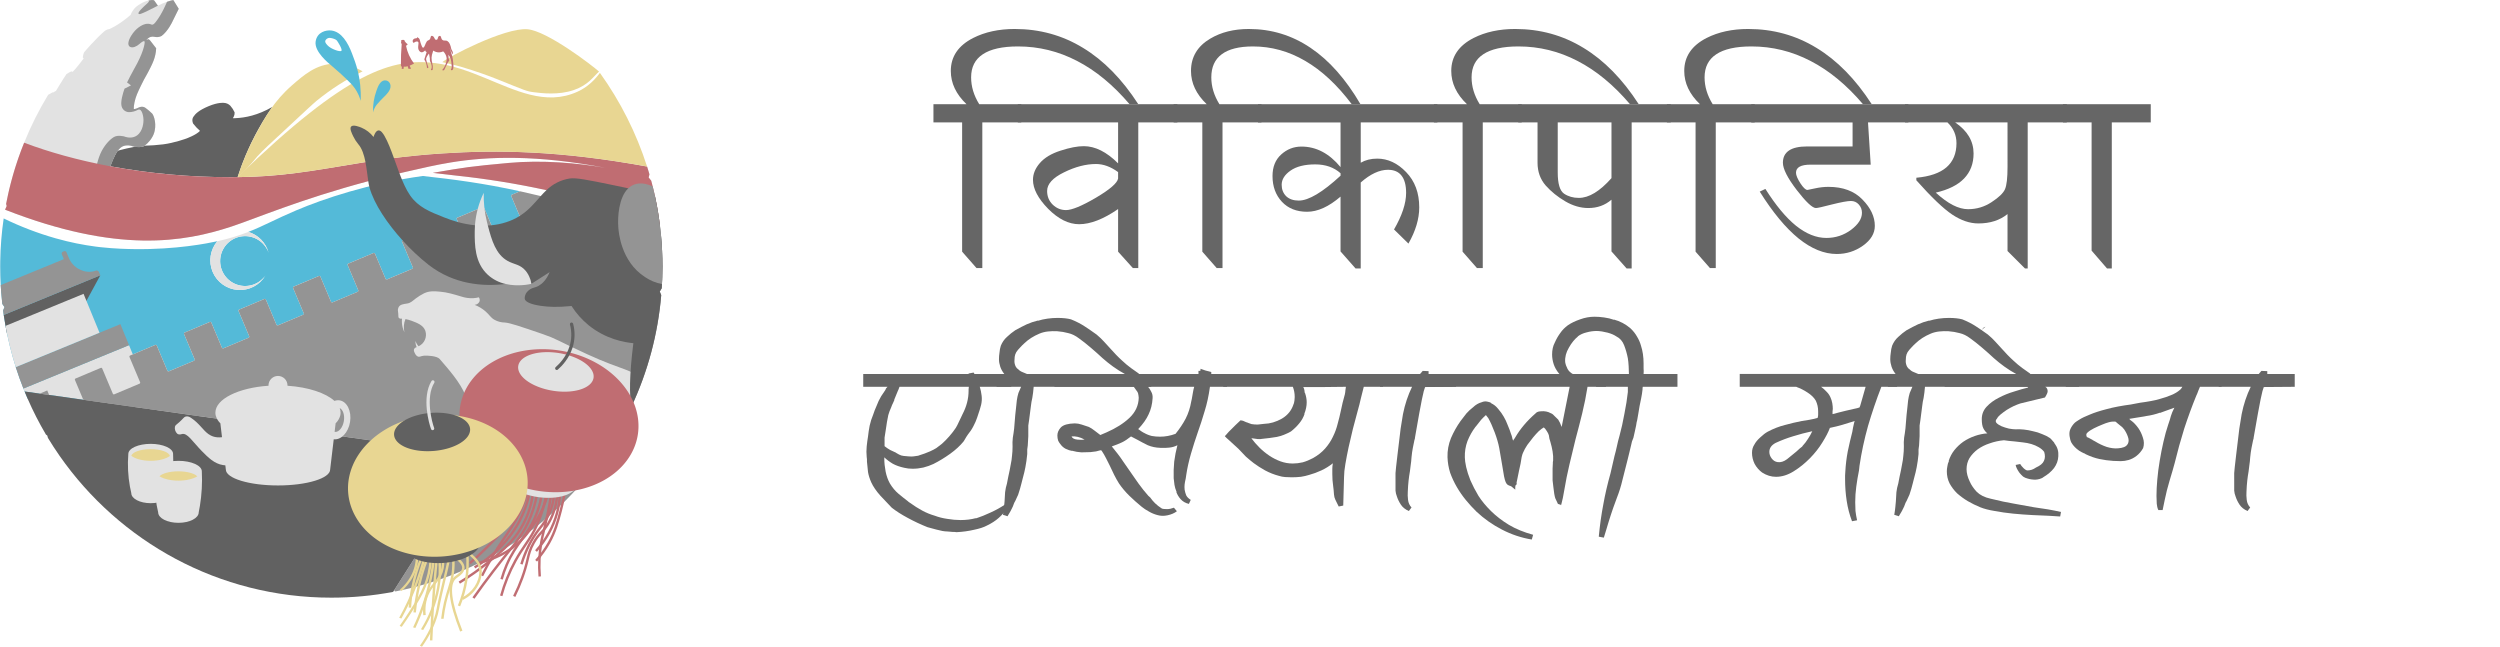 <?xml version="1.0" encoding="UTF-8" standalone="no"?>
<svg
   xmlns:dc="http://purl.org/dc/elements/1.1/"
   xmlns:cc="http://creativecommons.org/ns#"
   xmlns:rdf="http://www.w3.org/1999/02/22-rdf-syntax-ns#"
   xmlns:svg="http://www.w3.org/2000/svg"
   xmlns="http://www.w3.org/2000/svg"
   id="svg1195"
   version="1.1"
   viewBox="0 0 3047 789"
   height="789px"
   width="3047px">
  <defs
     id="defs1199" />
  <g
     fill-rule="evenodd"
     fill="none"
     stroke-width="1"
     stroke="none"
     id="Page-1">
    <g
       id="Wikipedia_Asian_Month_Logo_v2">
      <g
         id="work">
        <path
           fill-rule="nonzero"
           fill="#54BAD8"
           id="sky2"
           d="M692.301,247.622 L669.891,257.062 L662.631,239.832 C663.591,240.072 664.551,240.312 665.521,240.552 C674.461,242.782 683.411,245.142 692.301,247.622 Z" />
        <path
           fill-rule="nonzero"
           fill="#54BAD8"
           id="sky"
           d="M636.131,269.842 L633.351,263.242 L623.171,239.062 C622.895,238.415 623.171,237.665 623.801,237.352 C623.822,237.335 623.846,237.322 623.871,237.312 L633.431,233.282 C633.443,233.274 633.457,233.271 633.471,233.272 L633.821,233.122 C588.871,223.282 553.561,218.702 515.261,214.492 C449.481,223.592 394.341,242.282 361.261,256.282 C336.581,266.732 321.341,275.352 302.631,282.672 C314.7,286.222 324.058,295.788 327.341,307.932 C322.619,294.759 309.514,286.511 295.595,287.951 C281.675,289.391 270.537,300.147 268.611,314.008 C266.686,327.869 274.471,341.253 287.471,346.433 C300.471,351.613 315.327,347.249 323.461,335.862 C316.48,347.546 303.523,354.312 289.945,353.366 C276.368,352.419 264.476,343.919 259.183,331.38 C253.891,318.84 256.098,304.391 264.891,294.002 C253.031,296.632 214.711,304.282 163.921,303.622 C156.311,303.522 140.471,303.272 122.301,301.232 C121.491,301.142 120.661,301.042 119.821,300.942 C118.631,300.802 117.411,300.652 116.171,300.482 C109.311,299.582 101.641,298.352 93.271,296.652 C85.371,295.042 76.841,293.022 67.761,290.442 C45.996,284.251 24.82,276.15 4.481,266.232 C1.975,283.428 0.582,300.767 0.311,318.142 C0.271,320.372 0.251,322.609 0.251,324.852 C0.251,332.432 0.458,339.959 0.871,347.432 C1.021,350.182 1.201,352.922 1.411,355.652 C1.751,360.222 2.174,364.779 2.681,369.322 C2.721,369.692 2.761,370.062 2.801,370.432 L5.461,374.252 L3.781,378.412 C3.801,378.542 3.821,378.682 3.831,378.812 C4.061,380.502 4.291,382.192 4.541,383.882 C5.191,388.342 5.918,392.775 6.721,397.182 C7.281,400.272 7.874,403.349 8.501,406.412 C9.501,411.302 10.594,416.159 11.781,420.982 C13.951,429.922 16.428,438.745 19.211,447.452 C19.251,447.572 19.281,447.682 19.321,447.802 C22.101,456.512 25.171,465.092 28.531,473.542 C30.171,477.712 31.888,481.842 33.681,485.932 L57.571,475.872 L71.571,509.112 L104.811,495.102 L101.211,486.542 L91.331,463.092 L90.811,461.862 L92.021,461.352 C92.031,461.352 92.031,461.342 92.041,461.342 L122.821,448.382 L124.051,447.862 L124.561,449.072 C124.561,449.082 124.571,449.082 124.571,449.092 L137.531,479.872 C137.531,479.882 137.541,479.882 137.541,479.892 L138.051,481.102 L139.281,480.582 L170.061,467.622 C170.071,467.622 170.071,467.612 170.081,467.612 L171.291,467.102 L170.771,465.872 L157.811,435.092 L157.291,433.862 L158.501,433.352 C158.511,433.352 158.511,433.342 158.521,433.342 L161.871,431.932 L172.211,427.582 L189.301,420.382 C189.972,420.095 190.749,420.403 191.041,421.072 C191.041,421.082 191.051,421.082 191.051,421.092 L204.011,451.872 C204.011,451.882 204.021,451.882 204.021,451.892 L204.531,453.102 L205.761,452.582 L236.541,439.612 C236.551,439.612 236.551,439.602 236.561,439.602 L237.771,439.092 L237.251,437.862 L224.291,407.082 C224.004,406.411 224.312,405.634 224.981,405.342 C224.991,405.342 224.991,405.332 225.001,405.332 L255.781,392.372 C256.452,392.085 257.229,392.393 257.521,393.062 C257.521,393.072 257.531,393.072 257.531,393.082 L270.491,423.862 C270.491,423.872 270.501,423.872 270.501,423.882 L271.011,425.092 L272.241,424.572 L303.021,411.612 C303.031,411.612 303.031,411.602 303.041,411.602 L304.251,411.092 L303.731,409.862 L290.771,379.082 C290.484,378.411 290.792,377.634 291.461,377.342 C291.471,377.342 291.471,377.332 291.481,377.332 L322.261,364.372 C322.932,364.085 323.709,364.393 324.001,365.062 C324.001,365.072 324.011,365.072 324.011,365.082 L336.971,395.862 C336.971,395.872 336.981,395.872 336.981,395.882 L337.491,397.092 L338.721,396.572 L369.501,383.602 C369.511,383.602 369.511,383.592 369.521,383.592 L370.731,383.082 L370.211,381.852 L357.251,351.072 C356.964,350.401 357.272,349.624 357.941,349.332 C357.951,349.332 357.951,349.322 357.961,349.322 L388.741,336.362 C389.412,336.075 390.189,336.383 390.481,337.052 C390.481,337.062 390.491,337.062 390.491,337.072 L403.451,367.852 C403.451,367.862 403.461,367.862 403.461,367.872 L403.971,369.082 L405.201,368.562 L435.981,355.602 C435.991,355.602 435.991,355.592 436.001,355.592 L437.211,355.082 L436.691,353.852 L423.731,323.072 C423.444,322.401 423.752,321.624 424.421,321.332 C424.431,321.332 424.431,321.322 424.441,321.322 L455.221,308.362 C455.892,308.075 456.669,308.383 456.961,309.052 C456.961,309.062 456.971,309.062 456.971,309.072 L469.931,339.852 C469.931,339.862 469.941,339.862 469.941,339.872 L470.451,341.082 L471.681,340.562 L502.461,327.602 C502.471,327.602 502.471,327.592 502.481,327.592 L503.691,327.082 L503.171,325.852 L489.691,293.842 L490.931,293.322 L521.701,280.352 C522.372,280.065 523.149,280.373 523.441,281.042 C523.441,281.052 523.451,281.052 523.451,281.062 L536.411,311.842 C536.411,311.852 536.421,311.852 536.421,311.862 L536.931,313.072 L538.161,312.552 L568.941,299.592 C568.951,299.592 568.951,299.582 568.961,299.582 L570.171,299.072 L569.651,297.842 L558.221,270.702 L556.691,267.062 C556.404,266.391 556.712,265.614 557.381,265.322 C557.391,265.322 557.391,265.312 557.401,265.312 L588.181,252.352 C588.852,252.065 589.629,252.373 589.921,253.042 C589.921,253.052 589.931,253.052 589.931,253.062 L598.991,274.562 L602.891,283.842 C602.891,283.852 602.901,283.852 602.901,283.862 L603.411,285.072 L604.641,284.552 L635.421,271.592 C635.431,271.592 635.431,271.582 635.441,271.582 L636.651,271.072 L636.131,269.842 Z" />
        <g
           fill-rule="nonzero"
           transform="translate(6, 0)"
           id="wikiglobe">
          <path
             fill="#E2E2E2"
             id="Path"
             d="M798.191,273.762 C727.001,245.822 647.611,224.522 549.591,213.952 C540.841,213.012 531.191,211.822 521.501,210.692 C560.601,203.872 568.101,202.792 613.591,198.612 C655.471,194.752 697.891,198.742 732.141,204.592 C648.691,188.582 588.881,190.482 543.591,197.952 C525.131,201.002 509.741,204.542 488.921,209.342 C378.351,234.822 310.911,264.592 276.591,275.952 C217.891,295.382 137.061,309.122 0.171,255.562 L2.151,251.112 L1.461,248.512 C2.171,244.802 2.934,241.109 3.751,237.432 C3.971,236.392 4.211,235.342 4.451,234.302 C4.771,232.902 5.101,231.502 5.431,230.112 C5.651,229.192 5.871,228.272 6.111,227.352 C6.251,226.782 6.391,226.212 6.531,225.652 C6.711,224.952 6.891,224.242 7.071,223.542 C7.341,222.472 7.621,221.412 7.911,220.352 C8.031,219.912 8.141,219.492 8.261,219.062 C8.491,218.182 8.741,217.292 8.991,216.412 C9.181,215.682 9.391,214.952 9.601,214.222 C9.841,213.372 10.081,212.532 10.331,211.692 C10.541,210.972 10.751,210.252 10.961,209.542 C11.371,208.182 11.781,206.832 12.191,205.482 C12.561,204.302 12.931,203.122 13.301,201.952 C13.881,200.162 14.461,198.372 15.061,196.592 C15.571,195.062 16.091,193.535 16.621,192.012 C17.671,188.972 18.768,185.945 19.911,182.932 C21.041,179.922 22.208,176.929 23.411,173.952 C31.569,153.718 41.365,134.183 52.701,115.542 L58.121,112.502 L58.761,112.762 C59.643,112.109 60.58,111.534 61.561,111.042 L62.161,110.862 C62.161,110.862 71.501,95.262 75.031,90.272 C75.031,90.272 79.321,87.512 80.921,87.052 C81.49,86.985 82.055,87.211 82.421,87.652 C82.421,87.652 86.341,84.232 95.871,71.392 C95.898,71.346 95.928,71.303 95.961,71.262 C95.467,70.934 95.1,70.447 94.921,69.882 C95.094,67.931 95.555,66.017 96.291,64.202 C96.492,63.738 96.784,63.32 97.151,62.972 C97.151,62.972 110.781,46.892 122.091,37.342 C123.687,36.243 125.533,35.562 127.461,35.362 C127.461,35.362 139.111,30.512 153.291,18.072 C153.291,18.072 153.701,15.792 157.081,11.282 C160.461,6.772 168.601,2.082 174.661,0.702 C180.711,-0.678 181.761,0.402 181.761,0.402 L182.261,0.912 L186.341,6.982 C189.93,5.084 193.669,3.486 197.521,2.202 C204.231,-0.088 205.271,0.122 205.271,0.122 L211.791,10.702 L203.981,26.542 C203.981,26.542 198.881,37.782 190.881,43.832 C188.151,45.241 184.998,45.601 182.021,44.842 C178.925,44.155 175.696,45.155 173.531,47.472 L172.191,48.582 C173.124,48.391 174.037,48.116 174.921,47.762 C175.781,48.162 176.527,48.77 177.091,49.532 C178.001,50.782 184.321,58.832 184.321,58.832 C184.097,64.094 182.985,69.281 181.031,74.172 C177.721,82.882 169.421,97.052 169.421,97.052 C169.421,97.052 163.621,108.322 160.911,114.892 C158.211,121.452 156.841,128.862 157.051,132.792 C157.051,132.792 158.531,133.282 162.651,131.192 C167.831,128.562 171.221,131.402 171.221,131.402 C174.128,133.532 176.882,135.865 179.461,138.382 C181.531,140.672 185.811,152.352 181.111,163.902 C178.691,169.298 174.941,173.992 170.211,177.542 C170.211,177.542 168.511,180.172 158.111,178.922 C155.201,178.582 153.481,176.742 147.251,177.342 C141.431,177.912 137.961,183.082 137.551,183.722 L137.611,183.602 C132.691,190.702 129.251,200.732 128.591,202.702 C128.521,202.932 128.481,203.052 128.481,203.052 L128.031,204.362 C128.031,204.362 126.121,208.392 125.721,218.232 C125.301,228.392 127.961,242.842 127.961,242.842 C127.961,242.842 190.301,231.862 206.171,242.402 L210.761,246.612 C210.963,247.609 210.876,248.643 210.511,249.592 C209.881,251.202 207.541,254.912 202.701,258.402 C197.861,261.862 193.031,270.932 200.221,276.632 C208.411,283.112 213.611,282.702 227.371,280.342 C235.715,278.886 243.584,275.439 250.311,270.292 C250.311,270.292 258.001,264.592 256.511,257.412 C255.568,253.128 252.548,249.597 248.461,248.002 C248.461,248.002 243.251,244.652 247.341,238.202 C247.341,238.202 248.461,232.742 267.551,227.782 C295.087,220.971 322.984,215.716 351.111,212.042 L354.421,210.932 L354.431,210.932 C408.681,204.072 455.311,192.032 533.591,186.952 C599.551,182.672 675.571,183.342 782.661,202.982 C782.861,203.602 783.051,204.232 783.241,204.852 C783.581,205.932 783.921,207.012 784.241,208.102 C784.691,209.552 785.121,211.012 785.541,212.472 L784.591,216.302 L787.721,220.272 C789.111,225.482 790.401,230.732 791.591,236.022 C791.831,237.082 792.071,238.142 792.291,239.202 C792.981,242.382 793.631,245.582 794.241,248.802 C794.451,249.872 794.651,250.942 794.841,252.012 C795.011,252.942 795.181,253.862 795.341,254.792 C795.451,255.452 795.571,256.112 795.681,256.772 C795.861,257.832 796.041,258.882 796.211,259.942 C796.401,261.142 796.591,262.342 796.771,263.542 C796.941,264.672 797.111,265.802 797.271,266.942 C797.431,268.072 797.591,269.212 797.741,270.342 C797.891,271.422 798.031,272.512 798.171,273.592 C798.181,273.652 798.181,273.702 798.191,273.762 Z" />
          <g
             fill="#616161"
             transform="translate(128, 125)"
             id="g4765">
            <path
               id="path1012"
               d="M197.865,5.334 C193.774,11.228 189.709,17.504 185.734,24.176 C173.218,45.216 163.11,67.6 155.601,90.902 C152.641,90.942 149.641,90.952 146.591,90.952 C97.622,90.991 48.753,86.556 0.591,77.702 C0.577,77.704 0.563,77.7 0.551,77.692 C1.191,75.712 4.551,65.802 9.471,58.722 C9.471,58.722 14.231,57.362 20.271,55.962 C26.311,54.612 30.091,53.932 30.091,53.932 C39.801,55.082 41.951,52.882 42.181,52.572 C49.761,52.412 57.327,51.865 64.851,50.932 C78.191,49.272 93.061,43.882 93.061,43.882 C93.061,43.882 105.361,39.382 109.651,34.542 L109.781,34.522 C106.702,31.848 103.898,28.874 101.411,25.642 C101.411,25.642 99.151,21.232 101.631,17.452 C104.131,13.652 108.241,9.472 120.181,4.442 C132.101,-0.588 138.831,0.372 138.831,0.372 C141.852,0.475 144.713,1.757 146.801,3.942 C148.894,6.33 150.626,9.012 151.941,11.902 C152.062,13.612 151.749,15.325 151.031,16.882 C149.911,18.872 149.801,19.082 149.801,19.082 C150.789,19.079 151.786,19.059 152.791,19.022 C164.777,18.576 180.311,15.518 197.865,5.334 Z" />
          </g>
          <path
             fill="#949494"
             id="path4135"
             d="M186.418,6.908 L182.223,0.947 L181.701,0.433 C181.701,0.433 180.664,-0.644 174.609,0.734 L173.738,0.908 C173.738,0.908 176.746,0.164 175.068,2.42 C173.39,4.675 170.635,6.346 165.791,11.522 C160.947,16.707 162.538,17.878 165.712,16.81 C168.886,15.717 175.115,12.86 186.339,6.971 L186.418,6.908 Z" />
          <path
             fill="#949494"
             id="path1016"
             d="M211.851,10.712 L204.031,26.522 C204.031,26.522 198.941,37.792 190.941,43.842 C188.21,45.251 185.057,45.607 182.081,44.842 C178.983,44.148 175.749,45.153 173.591,47.482 L172.251,48.592 C173.183,48.396 174.096,48.122 174.981,47.772 C175.833,48.175 176.572,48.783 177.131,49.542 C178.041,50.792 184.341,58.852 184.341,58.852 C184.104,64.119 182.992,69.31 181.051,74.212 C177.731,82.902 169.441,97.082 169.441,97.082 C169.441,97.082 163.631,108.362 160.931,114.922 C158.221,121.492 156.851,128.892 157.041,132.832 C157.041,132.832 158.551,133.332 162.671,131.242 C167.851,128.612 171.221,131.442 171.221,131.442 C174.139,133.562 176.894,135.898 179.461,138.432 C181.531,140.712 185.821,152.402 181.121,163.942 C181.121,163.942 180.881,164.552 180.351,165.582 C180.331,165.642 180.291,165.682 180.281,165.732 C180.247,165.783 180.217,165.837 180.191,165.892 C180.161,165.942 180.121,166.012 180.091,166.072 C180.047,166.123 180.019,166.185 180.011,166.252 C179.966,166.31 179.929,166.374 179.901,166.442 C179.859,166.489 179.825,166.543 179.801,166.602 C179.751,166.672 179.711,166.762 179.671,166.832 C179.652,166.864 179.636,166.898 179.621,166.932 C179.511,167.122 179.391,167.342 179.251,167.552 L179.251,167.572 C179.191,167.682 179.121,167.792 179.061,167.902 C179.021,167.932 179.011,167.972 178.981,168.002 C178.925,168.12 178.862,168.233 178.791,168.342 C178.781,168.372 178.751,168.392 178.741,168.422 C178.661,168.542 178.581,168.652 178.501,168.772 C178.491,168.802 178.481,168.812 178.481,168.832 C178.211,169.222 177.921,169.662 177.621,170.092 L177.611,170.092 C177.501,170.232 177.401,170.352 177.311,170.492 C177.301,170.512 177.271,170.552 177.251,170.582 C177.161,170.712 177.051,170.842 176.951,170.962 C176.925,170.988 176.905,171.018 176.891,171.052 C176.781,171.192 176.681,171.312 176.571,171.452 C174.753,173.77 172.631,175.832 170.261,177.582 C170.261,177.582 170.261,177.612 170.241,177.612 C170.228,177.623 170.218,177.636 170.211,177.652 C170.211,177.652 170.211,177.672 170.201,177.672 L170.181,177.692 C170.161,177.712 170.141,177.722 170.131,177.742 L170.121,177.752 C170.101,177.762 170.081,177.792 170.061,177.802 L170.041,177.802 C170.021,177.832 170.011,177.862 169.981,177.872 L169.961,177.892 C169.929,177.908 169.899,177.929 169.871,177.952 C169.871,177.952 169.851,177.972 169.841,177.972 C169.813,177.995 169.783,178.016 169.751,178.032 C169.741,178.052 169.721,178.052 169.711,178.062 C169.679,178.081 169.645,178.097 169.611,178.112 C169.591,178.132 169.581,178.132 169.571,178.142 C169.521,178.162 169.481,178.182 169.441,178.202 C169.421,178.222 169.411,178.222 169.401,178.232 C169.35,178.248 169.3,178.269 169.251,178.292 C169.231,178.292 169.211,178.312 169.191,178.322 C169.141,178.352 169.081,178.362 169.031,178.392 C169.001,178.392 168.991,178.412 168.961,178.412 C168.907,178.441 168.85,178.465 168.791,178.482 C168.77,178.49 168.75,178.5 168.731,178.512 C168.671,178.522 168.591,178.562 168.521,178.582 C168.496,178.595 168.469,178.601 168.441,178.602 C168.369,178.63 168.296,178.653 168.221,178.672 C168.202,178.679 168.181,178.682 168.161,178.682 C168.061,178.72 167.957,178.747 167.851,178.762 L167.831,178.782 C167.591,178.832 167.331,178.902 167.061,178.942 C166.931,178.972 166.801,178.992 166.651,179.012 L166.541,179.012 C166.427,179.045 166.309,179.068 166.191,179.082 C166.131,179.082 166.081,179.092 166.031,179.092 C165.911,179.112 165.801,179.112 165.681,179.122 C165.621,179.13 165.561,179.133 165.501,179.132 C165.385,179.151 165.268,179.165 165.151,179.172 L164.941,179.172 C164.821,179.172 164.711,179.192 164.591,179.192 C164.511,179.2 164.431,179.204 164.351,179.202 C164.231,179.202 164.111,179.202 163.991,179.212 C163.891,179.212 163.821,179.222 163.731,179.222 L162.661,179.222 C162.571,179.212 162.471,179.212 162.361,179.202 C162.211,179.202 162.081,179.202 161.931,179.192 L161.601,179.192 C161.448,179.175 161.295,179.169 161.141,179.172 L160.811,179.142 C160.651,179.132 160.471,179.122 160.311,179.112 C160.191,179.112 160.091,179.092 159.981,179.092 C159.791,179.072 159.581,179.052 159.391,179.042 C159.292,179.026 159.192,179.016 159.091,179.012 C158.801,178.972 158.501,178.942 158.181,178.902 C155.281,178.562 153.551,176.702 147.331,177.322 C141.511,177.882 138.041,183.052 137.631,183.692 L137.691,183.572 C132.201,191.492 128.561,203.042 128.561,203.042 L128.111,204.342 C128.111,204.342 126.211,208.362 125.791,218.202 C125.781,218.472 125.781,218.732 125.771,218.992 L125.771,219.112 C125.761,219.342 125.761,219.602 125.761,219.862 L125.761,221.792 C125.771,222.052 125.771,222.322 125.781,222.572 L125.781,222.682 C125.791,222.952 125.791,223.212 125.811,223.472 C125.809,223.529 125.812,223.586 125.821,223.642 C125.831,223.912 125.831,224.182 125.841,224.422 C125.849,224.478 125.853,224.535 125.851,224.592 C125.871,224.842 125.881,225.132 125.891,225.382 C125.89,225.429 125.893,225.476 125.901,225.522 C125.911,225.792 125.931,226.052 125.941,226.312 C125.95,226.338 125.953,226.365 125.951,226.392 C125.961,226.652 125.991,226.932 126.011,227.192 C126.019,227.245 126.022,227.298 126.021,227.352 C126.031,227.612 126.051,227.882 126.081,228.142 C126.08,228.196 126.083,228.249 126.091,228.302 C126.101,228.562 126.131,228.822 126.141,229.082 C126.149,229.135 126.152,229.188 126.151,229.242 C126.191,229.512 126.201,229.782 126.231,230.032 L126.231,230.102 C126.261,230.352 126.281,230.592 126.301,230.842 C126.301,230.902 126.321,230.952 126.321,230.992 C126.351,231.242 126.371,231.492 126.401,231.732 C126.401,231.792 126.411,231.852 126.411,231.902 C126.451,232.132 126.471,232.382 126.501,232.622 C126.509,232.675 126.513,232.728 126.511,232.782 C126.553,233.02 126.58,233.261 126.591,233.502 C126.601,233.532 126.601,233.572 126.611,233.622 C126.641,233.832 126.671,234.052 126.681,234.272 C126.696,234.307 126.703,234.344 126.701,234.382 C126.743,234.61 126.769,234.841 126.781,235.072 C126.783,235.123 126.79,235.173 126.801,235.222 C126.831,235.442 126.851,235.652 126.891,235.862 C126.888,235.919 126.891,235.976 126.901,236.032 C126.931,236.252 126.961,236.462 126.971,236.662 C126.986,236.707 126.996,236.754 127.001,236.802 C127.021,237.002 127.051,237.212 127.081,237.402 L127.081,237.442 C127.122,237.64 127.152,237.84 127.171,238.042 C127.181,238.092 127.181,238.122 127.191,238.152 C127.221,238.332 127.241,238.512 127.261,238.702 C127.271,238.752 127.271,238.782 127.281,238.832 C127.301,239.002 127.331,239.182 127.351,239.352 L127.351,239.422 C127.391,239.602 127.411,239.772 127.441,239.952 L127.441,239.962 C127.461,240.122 127.491,240.292 127.511,240.452 C127.511,240.472 127.521,240.472 127.521,240.482 C127.541,240.632 127.571,240.782 127.591,240.932 C127.59,240.949 127.594,240.966 127.601,240.982 C127.611,241.122 127.641,241.242 127.651,241.372 L127.651,241.412 C127.741,241.942 127.901,242.802 127.911,242.942 L117.441,245.202 L117.391,245.192 L112.111,241.752 C110.822,234.217 110.054,226.602 109.811,218.962 C109.601,207.792 113.371,192.652 117.871,184.162 C122.391,175.672 128.111,169.822 132.891,166.982 C137.681,164.172 145.471,166.332 145.471,166.332 C147.879,167.256 150.442,167.708 153.021,167.662 C155.809,167.634 158.525,166.774 160.821,165.192 C168.841,159.532 168.891,147.962 168.891,145.872 C168.891,143.782 167.551,130.992 161.831,133.952 C158.556,135.709 154.907,136.656 151.191,136.712 C146.621,136.571 142.786,133.222 142.031,128.712 C140.971,123.442 143.651,114.052 145.761,108.052 L153.661,104.072 L148.851,100.532 C150.621,96.912 154.391,89.402 157.311,84.332 C168.961,64.162 169.971,54.102 170.181,53.362 C170.371,52.612 170.571,50.272 169.641,50.122 C168.701,50.002 166.611,51.202 163.651,53.842 C160.681,56.462 155.771,58.942 152.411,57.062 C149.041,55.172 149.781,48.852 156.031,40.432 C162.301,32.002 169.231,29.722 171.451,29.242 C173.863,28.708 176.382,28.946 178.651,29.922 C180.951,30.992 183.911,26.622 183.911,26.622 C191.441,17.272 197.561,2.192 197.561,2.192 C204.271,-0.078 205.311,0.142 205.311,0.142 L211.851,10.712 Z" />
          <path
             fill="#949494"
             id="path1018"
             d="M351.071,212.052 L348.901,216.932 C348.896,216.912 348.892,216.892 348.891,216.872 L351.071,212.052 Z" />
          <path
             fill="#949494"
             id="path1020"
             d="M351.071,212.052 L348.901,216.932 L348.901,216.942 C292.801,224.352 269.231,231.802 261.321,233.842 C253.401,235.882 251.331,240.052 250.481,241.002 C249.621,241.952 251.101,242.342 251.101,242.342 C253.11,242.989 254.889,244.205 256.221,245.842 C256.221,245.842 267.291,259.282 256.131,270.442 C245.371,281.212 234.071,283.692 234.071,283.692 C234.071,283.692 216.851,289.542 201.801,286.392 C186.771,283.242 182.501,271.442 182.691,267.442 C182.879,262.546 184.825,257.881 188.171,254.302 C192.281,249.662 193.351,249.022 193.351,249.022 C193.351,249.022 196.191,246.812 196.681,245.732 C197.311,244.362 193.481,243.882 193.481,243.882 C185.291,242.852 165.811,243.122 147.401,244.932 C135.981,246.052 125.411,247.812 119.041,248.972 L117.351,245.292 L117.361,245.182 L127.931,242.912 C127.931,242.912 190.291,231.882 206.161,242.412 L210.751,246.632 C210.96,247.632 210.873,248.671 210.501,249.622 C209.871,251.222 207.521,254.952 202.681,258.422 C197.851,261.892 193.001,270.932 200.211,276.632 C208.381,283.122 213.581,282.702 227.351,280.352 C235.692,278.894 243.561,275.451 250.291,270.312 C250.291,270.312 257.991,264.622 256.481,257.422 C255.536,253.136 252.517,249.604 248.431,248.002 C248.431,248.002 243.211,244.652 247.321,238.212 C247.321,238.212 248.431,232.752 267.521,227.792 C295.053,220.98 322.948,215.725 351.071,212.052 L351.071,212.052 Z" />
        </g>
        <path
           fill-rule="nonzero"
           fill="#C06D72"
           id="silk"
           d="M804.171,273.592 C804.031,272.512 803.891,271.422 803.741,270.342 C803.591,269.212 803.431,268.072 803.271,266.942 C803.111,265.802 802.941,264.672 802.771,263.542 C802.591,262.342 802.401,261.142 802.211,259.942 C802.041,258.882 801.861,257.832 801.681,256.772 C801.571,256.112 801.451,255.452 801.341,254.792 C801.181,253.862 801.011,252.942 800.841,252.012 C800.651,250.942 800.451,249.872 800.241,248.802 C799.631,245.582 798.981,242.382 798.291,239.202 L798.111,238.362 C797.941,237.582 797.771,236.802 797.591,236.022 C796.931,233.062 796.234,230.119 795.501,227.192 C794.931,224.882 794.331,222.572 793.721,220.272 L790.591,216.302 L791.541,212.472 C791.121,211.012 790.691,209.552 790.241,208.102 C789.921,207.012 789.581,205.932 789.241,204.852 C789.051,204.232 788.861,203.602 788.661,202.982 C681.571,183.342 605.551,182.672 539.591,186.952 C517.541,188.382 497.991,190.362 480.091,192.632 C467.871,194.172 456.411,195.852 445.441,197.572 C415.401,202.282 388.971,207.322 360.431,210.932 L360.421,210.932 C359.231,211.082 358.041,211.232 356.851,211.372 C334.535,214.124 312.084,215.637 289.601,215.902 C286.641,215.942 283.641,215.952 280.591,215.952 C231.622,215.991 182.753,211.556 134.591,202.702 C134.577,202.704 134.563,202.7 134.551,202.692 C94.471,195.212 59.081,185.142 29.411,173.952 C28.211,176.932 27.044,179.925 25.911,182.932 C24.781,185.942 23.684,188.969 22.621,192.012 C22.091,193.532 21.571,195.059 21.061,196.592 C20.461,198.372 19.881,200.162 19.301,201.952 C18.931,203.122 18.561,204.302 18.191,205.482 C17.781,206.832 17.371,208.182 16.961,209.542 C16.751,210.252 16.541,210.972 16.331,211.692 C16.081,212.532 15.841,213.372 15.601,214.222 C15.391,214.952 15.181,215.682 14.991,216.412 C14.741,217.292 14.491,218.182 14.261,219.062 C14.141,219.492 14.031,219.912 13.911,220.352 C13.621,221.412 13.341,222.472 13.071,223.542 C12.891,224.242 12.711,224.952 12.531,225.652 C12.391,226.212 12.251,226.782 12.111,227.352 C11.871,228.272 11.651,229.192 11.431,230.112 C11.101,231.502 10.771,232.902 10.451,234.302 C10.211,235.342 9.971,236.392 9.751,237.432 C8.931,241.102 8.168,244.795 7.461,248.512 L8.151,251.112 L6.171,255.562 C143.061,309.122 223.891,295.382 282.591,275.952 C311.851,266.262 365.201,243.192 448.821,220.812 C460.861,217.592 473.534,214.399 486.841,211.232 C489.511,210.602 492.204,209.972 494.921,209.342 C515.741,204.542 531.131,201.002 549.591,197.952 C594.881,190.482 654.691,188.582 738.141,204.592 C703.891,198.742 661.471,194.752 619.591,198.612 C574.101,202.792 566.601,203.872 527.501,210.692 C537.191,211.822 546.841,213.012 555.591,213.952 C592.697,217.88 629.562,223.825 666.021,231.762 C713.121,242.065 759.325,256.11 804.191,273.762 C804.181,273.702 804.181,273.652 804.171,273.592 Z" />
        <g
           fill-rule="nonzero"
           fill="#E8D692"
           transform="translate(289, 35)"
           id="desert">
          <path
             id="path1024"
             d="M442.171,53.812 C436.591,61.452 427.871,70.842 415.011,76.702 C395.421,85.632 376.351,85.162 357.101,80.392 C320.851,71.432 283.931,47.252 241.591,41.952 C189.621,35.442 134.671,51.012 0.601,180.902 C24.284,180.615 47.93,178.955 71.421,175.932 C125.671,169.072 172.311,157.032 250.591,151.952 C316.551,147.672 392.571,148.342 499.661,167.982 C486.56,127.164 467.162,88.643 442.171,53.812 L442.171,53.812 Z" />
          <path
             id="path1026"
             d="M441.101,52.232 C433.937,58.555 428.254,68.524 410.343,74.748 C392.009,81.12 371.52,78.676 361.586,77.403 C352.672,76.261 351.819,75.535 317.164,61.632 C306.181,57.226 291.856,52.022 272.258,46.182 C266.455,44.453 253.225,41.61 250.131,40.721 C256.725,34.657 325.927,-1.437 353.591,0.619 C377.774,2.416 433.099,45.064 441.101,52.232 Z" />
          <path
             id="path1028"
             d="M152.924,51.952 C132.894,61.778 114.05,73.856 96.758,87.952 C92.743,91.241 80.922,102.268 57.281,124.322 C40.439,140.034 32.494,146.931 24.641,155.622 C22.671,157.802 7.811,176.482 0.601,180.902 C6.449,162.464 14.035,144.622 23.258,127.619 C33.502,108.736 44.882,88.197 66.924,68.952 C81.311,56.391 96.27,43.331 118.258,42.619 C133.572,42.123 145.856,47.826 152.924,51.952 Z" />
        </g>
        <g
           fill-rule="nonzero"
           transform="translate(0, 306)"
           id="architecture">
          <path
             fill="#E2E2E2"
             id="path1031"
             d="M189.711,193.712 L101.501,181.242 L59.881,175.362 L48.391,173.742 L29.961,171.132 C29.481,169.942 29.001,168.742 28.531,167.542 L157.251,114.672 L161.871,125.932 L172.211,151.102 L189.711,193.712 Z" />
          <path
             fill="#949494"
             id="path1033"
             d="M157.251,114.672 L28.531,167.542 C25.171,159.102 22.101,150.522 19.321,141.802 C19.281,141.682 19.251,141.572 19.211,141.452 L121.291,99.522 L146.741,89.072 L157.251,114.672 Z" />
          <path
             fill="#616161"
             id="path1035"
             d="M122.291,29.532 L105.331,60.652 L8.501,100.412 C7.871,97.352 7.278,94.275 6.721,91.182 C5.921,86.772 5.194,82.339 4.541,77.882 L122.291,29.532 Z" />
          <path
             fill="#E2E2E2"
             id="path1037"
             d="M121.291,99.522 L19.211,141.452 C16.431,132.752 13.954,123.929 11.781,114.982 C10.601,110.162 9.508,105.305 8.501,100.412 C7.871,97.352 7.278,94.275 6.721,91.182 L101.831,52.132 L105.331,60.652 L121.291,99.522 Z" />
          <path
             fill="#949494"
             id="path1039"
             d="M122.291,29.532 L4.541,77.882 C4.291,76.192 4.061,74.502 3.831,72.812 C3.821,72.682 3.801,72.542 3.781,72.412 L5.461,68.252 L2.801,64.432 C2.761,64.062 2.721,63.692 2.681,63.322 C2.171,58.782 1.748,54.225 1.411,49.652 C1.201,46.922 1.021,44.182 0.871,41.432 L67.761,13.962 L77.771,9.852 L75.281,3.782 C75.051,3.221 75.053,2.592 75.288,2.033 C75.522,1.474 75.97,1.031 76.531,0.802 L78.031,0.182 C79.199,-0.295 80.533,0.264 81.011,1.432 L83.501,7.502 C85.436,12.597 88.836,17.005 93.271,20.172 C93.921,20.622 94.601,21.062 95.321,21.472 C104.791,26.902 112.601,25.392 116.171,24.002 C116.261,23.972 116.351,23.932 116.431,23.902 C117.576,23.429 118.89,23.646 119.821,24.462 C120.213,24.794 120.518,25.216 120.711,25.692 L122.291,29.532 Z" />
        </g>
        <path
           fill-rule="nonzero"
           fill="#E2E2E2"
           id="crescent"
           d="M323.461,335.862 C316.48,347.546 303.523,354.312 289.945,353.365 C276.368,352.419 264.475,343.919 259.183,331.38 C253.891,318.84 256.098,304.391 264.891,294.002 C265.841,293.792 266.621,293.612 267.221,293.472 C279.279,290.766 291.115,287.155 302.631,282.672 C314.7,286.222 324.058,295.788 327.341,307.932 C322.619,294.759 309.514,286.511 295.595,287.951 C281.675,289.391 270.537,300.147 268.611,314.008 C266.686,327.869 274.471,341.253 287.471,346.433 C300.47,351.613 315.327,347.249 323.461,335.862 L323.461,335.862 Z" />
        <g
           fill-rule="nonzero"
           fill="#949494"
           transform="translate(48, 233)"
           id="wall">
          <path
             id="polygon1043"
             d="m 9.571,242.872 2.31,5.49 -11.49,-1.62 z"
             style="" />
          <path
             id="wall-2"
             d="M759.391,91.842 C759.391,100.612 759.114,109.315 758.561,117.952 C758.548,118.165 758.483,118.371 758.371,118.552 L756.471,121.742 C756.258,122.1 756.225,122.536 756.381,122.922 L757.791,126.402 C757.87,126.599 757.901,126.811 757.881,127.022 C753.855,173.987 741.577,219.873 721.611,262.572 C667.961,377.362 561.861,462.712 434.141,487.822 C433.62,487.921 433.089,487.702 432.79,487.264 C432.49,486.826 432.479,486.252 432.761,485.802 L532.531,328.902 C532.57,328.842 532.604,328.779 532.631,328.712 C533.371,327.012 533.851,325.402 533.341,324.202 C533.331,324.192 533.331,324.182 533.321,324.162 C533.105,323.724 533.145,323.202 533.426,322.801 C533.708,322.401 534.185,322.187 534.671,322.242 L141.711,266.712 L54.251,254.352 C53.785,254.287 53.389,253.978 53.211,253.542 L43.331,230.092 C43.044,229.421 43.352,228.644 44.021,228.352 C44.031,228.352 44.031,228.342 44.041,228.342 L74.821,215.382 C75.492,215.095 76.269,215.403 76.561,216.072 C76.561,216.082 76.571,216.082 76.571,216.092 L89.531,246.872 C89.531,246.882 89.541,246.882 89.541,246.892 C89.833,247.561 90.61,247.869 91.281,247.582 L122.061,234.622 C122.071,234.622 122.071,234.612 122.081,234.612 C122.75,234.32 123.058,233.543 122.771,232.872 L109.811,202.092 C109.524,201.421 109.832,200.644 110.501,200.352 C110.511,200.352 110.511,200.342 110.521,200.342 L113.871,198.932 L124.211,194.582 L141.301,187.382 C141.972,187.095 142.749,187.403 143.041,188.072 C143.041,188.082 143.051,188.082 143.051,188.092 L156.011,218.872 C156.011,218.882 156.021,218.882 156.021,218.892 C156.313,219.561 157.09,219.869 157.761,219.582 L188.541,206.612 C188.551,206.612 188.551,206.602 188.561,206.602 C189.23,206.31 189.538,205.533 189.251,204.862 L176.291,174.082 C176.004,173.411 176.312,172.634 176.981,172.342 C176.991,172.342 176.991,172.332 177.001,172.332 L207.781,159.372 C208.452,159.085 209.229,159.393 209.521,160.062 C209.521,160.072 209.531,160.072 209.531,160.082 L222.491,190.862 C222.491,190.872 222.501,190.872 222.501,190.882 C222.793,191.551 223.57,191.859 224.241,191.572 L255.021,178.612 C255.031,178.612 255.031,178.602 255.041,178.602 C255.71,178.31 256.018,177.533 255.731,176.862 L242.771,146.082 C242.484,145.411 242.792,144.634 243.461,144.342 C243.471,144.342 243.471,144.332 243.481,144.332 L274.261,131.372 C274.932,131.085 275.709,131.393 276.001,132.062 C276.001,132.072 276.011,132.072 276.011,132.082 L288.971,162.862 C288.971,162.872 288.981,162.872 288.981,162.882 C289.273,163.551 290.05,163.859 290.721,163.572 L321.501,150.602 C321.511,150.602 321.511,150.592 321.521,150.592 C322.19,150.3 322.498,149.523 322.211,148.852 L309.251,118.072 C308.964,117.401 309.272,116.624 309.941,116.332 C309.951,116.332 309.951,116.322 309.961,116.322 L340.741,103.362 C341.412,103.075 342.189,103.383 342.481,104.052 C342.481,104.062 342.491,104.062 342.491,104.072 L355.451,134.852 C355.451,134.862 355.461,134.862 355.461,134.872 C355.753,135.541 356.53,135.849 357.201,135.562 L387.981,122.602 C387.991,122.602 387.991,122.592 388.001,122.592 C388.67,122.3 388.978,121.523 388.691,120.852 L375.731,90.072 C375.444,89.401 375.752,88.624 376.421,88.332 C376.431,88.332 376.431,88.322 376.441,88.322 L407.221,75.362 C407.892,75.075 408.669,75.383 408.961,76.052 C408.961,76.062 408.971,76.062 408.971,76.072 L421.931,106.852 C421.931,106.862 421.941,106.862 421.941,106.872 C422.233,107.541 423.01,107.849 423.681,107.562 L454.461,94.602 C454.471,94.602 454.471,94.592 454.481,94.592 C455.15,94.3 455.458,93.523 455.171,92.852 L441.691,60.842 L442.931,60.322 L473.701,47.352 C474.372,47.065 475.149,47.373 475.441,48.042 C475.441,48.052 475.451,48.052 475.451,48.062 L488.411,78.842 C488.411,78.852 488.421,78.852 488.421,78.862 C488.713,79.531 489.49,79.839 490.161,79.552 L520.941,66.592 C520.951,66.592 520.951,66.582 520.961,66.582 C521.63,66.29 521.938,65.513 521.651,64.842 L510.221,37.702 L508.691,34.062 C508.404,33.391 508.712,32.614 509.381,32.322 C509.391,32.322 509.391,32.312 509.401,32.312 L540.181,19.352 C540.852,19.065 541.629,19.373 541.921,20.042 C541.921,20.052 541.931,20.052 541.931,20.062 L550.991,41.562 L554.891,50.842 C554.891,50.852 554.901,50.852 554.901,50.862 C555.193,51.531 555.97,51.839 556.641,51.552 L587.421,38.592 C587.431,38.592 587.431,38.582 587.441,38.582 C588.11,38.29 588.418,37.513 588.131,36.842 L585.351,30.242 L575.171,6.062 C574.895,5.415 575.171,4.665 575.801,4.352 C575.822,4.335 575.846,4.322 575.871,4.312 L585.431,0.282 C585.443,0.274 585.457,0.271 585.471,0.272 C585.713,0.182 585.977,0.156 586.231,0.212 C594.181,1.952 602.464,3.869 611.081,5.962 C612.041,6.202 613.011,6.432 613.981,6.672 C614.392,6.772 614.73,7.062 614.891,7.452 L621.371,22.832 C621.509,23.159 621.77,23.417 622.099,23.55 C622.427,23.684 622.795,23.681 623.121,23.542 L643.871,14.802 C644.149,14.683 644.459,14.662 644.751,14.742 C682.77,25.281 720.175,37.923 756.791,52.612 C757.253,52.804 757.572,53.234 757.621,53.732 C758.791,66.282 759.381,78.985 759.391,91.842 Z" />
        </g>
        <path
           fill-rule="nonzero"
           fill="#616161"
           id="table"
           d="M580.581,561.822 L479.101,721.412 C454.278,726.094 429.072,728.444 403.811,728.432 C266.681,728.432 145.521,660.042 72.601,555.512 C67.641,548.412 62.911,541.145 58.411,533.712 L57.931,532.012 L57.601,530.822 L55.981,529.622 C47.662,515.528 40.215,500.937 33.681,485.932 C32.411,483.022 31.171,480.089 29.961,477.132 L48.391,479.742 L59.881,481.362 L101.501,487.242 L189.711,499.712 L577.721,554.542 C579.251,554.874 580.567,555.841 581.341,557.202 C581.861,558.432 581.351,560.082 580.581,561.822 Z" />
        <path
           fill-rule="nonzero"
           fill="#E2E2E2"
           id="path1048"
           d="M640.962,517.953 C685.819,520.757 724.504,522.655 752.518,498.922 C757.171,494.98 779.411,475.673 776.254,460.902 C774.146,451.034 759.906,452.115 715.804,431.802 C678.698,414.71 677.963,412.829 661.82,407.299 C634.87,398.069 621.395,393.453 615.346,393.105 C610.903,393.069 606.539,391.92 602.653,389.765 C597.622,386.823 596.61,383.617 591.206,379.045 C587.425,375.878 583.146,373.358 578.542,371.587 C581.765,371.229 584.23,369.088 584.651,366.514 C584.838,365.051 584.469,363.572 583.619,362.367 C581.437,362.926 579.208,363.281 576.961,363.428 C571.854,363.685 566.746,362.967 561.908,361.312 C552.482,358.499 544.952,356.251 536.487,355.502 C529.579,354.89 523.322,354.336 516.769,357.516 C513.222,359.308 509.842,361.413 506.67,363.808 C503.005,366.642 500.519,369.278 496.294,369.913 C495.468,370.037 494.548,370.089 492.915,370.452 C490.077,371.086 487.884,371.553 486.481,373.38 C485.809,374.291 485.342,375.337 485.114,376.445 C484.696,378.231 485.14,378.8 485.403,382.271 C485.668,385.761 485.325,386.592 486.127,387.452 C487.115,388.512 488.813,388.517 489.95,388.392 C489.764,390.165 489.735,391.952 489.864,393.73 C490.159,397.633 491.195,401.443 492.918,404.957 C491.593,399.606 492.04,393.97 494.194,388.895 C496.758,389.382 499.277,390.085 501.722,390.997 C508.367,393.477 516.011,396.329 518.419,403.244 C520.844,410.693 517.289,418.775 510.159,422.02 C508.433,420.143 507.139,417.91 506.368,415.479 C506.263,418.101 506.765,420.712 507.836,423.108 C506.767,423.304 505.803,423.88 505.124,424.729 C504.903,425.014 504.726,425.331 504.597,425.668 C504.37,426.283 504.192,427.365 505.122,429.426 C505.903,431.157 506.94,433.457 509.053,434.452 C511.468,435.59 512.726,433.815 516.826,433.514 C521.268,433.188 532.684,433.821 535.903,437.567 C547.265,450.791 560.457,465.43 567.344,481.928 C570.985,490.657 573.984,499.64 576.318,508.805 C597.597,513.524 619.209,516.582 640.962,517.953 Z" />
        <g
           fill-rule="nonzero"
           transform="translate(427, 153)"
           id="elephant">
          <path
             fill="#616161"
             id="path1050"
             d="M380.391,171.842 C380.391,177.142 380.288,182.419 380.081,187.672 C379.951,191.222 379.771,194.755 379.541,198.272 L377.131,202.312 L378.911,206.702 C374.912,253.777 362.623,299.775 342.611,342.572 C339.991,328.822 339.971,305.072 344.921,265.282 C334.341,264.272 311.401,260.542 290.261,243.282 C282.167,236.661 275.188,228.785 269.591,219.952 C251.951,221.672 242.191,221.162 232.501,219.812 C219.961,218.082 213.271,214.792 212.591,211.452 C212.121,209.112 213.291,205.162 215.111,203.092 C220.571,196.882 224.191,198.412 229.591,195.282 C233.601,192.962 238.851,188.432 242.921,178.622 L220.591,192.952 C220.265,190.93 219.78,188.938 219.141,186.992 C209.383,189.834 199.41,191.881 189.321,193.112 C161.121,196.502 126.281,193.592 95.591,169.952 C84.208,161.001 73.616,151.088 63.931,140.322 C45.391,119.892 28.941,95.782 23.341,75.452 C22.69,72.936 22.183,70.385 21.821,67.812 C20.761,60.942 19.981,52.562 18.441,44.572 C16.791,36.032 14.261,27.942 9.591,22.622 C7.213,19.768 5.198,16.631 3.591,13.282 C1.611,9.232 -1.099,3.662 0.921,1.282 C3.371,-1.588 11.421,1.722 13.591,2.622 C19.377,5.07 24.431,8.973 28.261,13.952 C28.761,12.322 30.771,6.282 34.261,5.952 C37.241,5.672 39.901,9.712 41.591,12.622 C45.751,19.782 49.421,29.422 53.091,39.632 C55.311,45.762 57.521,52.102 59.841,58.232 C63.721,68.462 67.911,78.112 72.921,85.282 C82.891,99.552 96.851,105.072 114.261,111.952 C119.798,114.197 125.461,116.117 131.221,117.702 C137.987,119.561 144.899,120.846 151.881,121.542 C157.104,122.062 162.36,122.182 167.601,121.902 C169.051,121.822 170.521,121.712 171.991,121.562 C177.967,120.973 183.866,119.763 189.591,117.952 C195.486,116.114 201.119,113.522 206.351,110.242 C217.581,103.182 224.681,94.172 232.081,85.962 C234.321,83.462 236.591,81.042 239.021,78.762 C246.643,71.287 256.387,66.349 266.921,64.622 C274.741,63.242 289.921,66.372 320.261,72.622 C327.051,74.022 333.171,75.292 338.751,76.502 C352.151,79.412 362.381,82.012 371.111,85.362 L371.291,86.202 C371.981,89.382 372.631,92.582 373.241,95.802 C373.451,96.872 373.651,97.942 373.841,99.012 C374.011,99.942 374.181,100.862 374.341,101.792 C374.451,102.452 374.571,103.112 374.681,103.772 C374.861,104.832 375.041,105.882 375.211,106.942 C375.401,108.142 375.591,109.342 375.771,110.542 C375.941,111.672 376.111,112.802 376.271,113.942 C376.431,115.072 376.591,116.212 376.741,117.342 C376.891,118.422 377.031,119.512 377.171,120.592 C377.181,120.652 377.181,120.702 377.191,120.762 L378.541,132.922 C379.761,145.732 380.378,158.705 380.391,171.842 Z" />
          <path
             fill="#E2E2E2"
             id="path1052"
             d="M220.591,192.952 C218.141,193.522 204.231,196.582 189.321,193.112 C181.228,191.352 173.736,187.505 167.591,181.952 C151.451,167.122 151.531,145.242 151.591,128.952 C151.601,126.412 151.698,123.942 151.881,121.542 C152.941,107.791 156.574,94.362 162.591,81.952 C162.268,94.079 163.614,106.192 166.591,117.952 C166.931,119.272 167.261,120.592 167.601,121.902 C172.301,140.102 177.411,156.962 191.591,164.952 C199.711,169.532 206.851,168.972 213.591,176.952 C216.06,179.917 217.943,183.324 219.141,186.992 C219.78,188.938 220.265,190.93 220.591,192.952 L220.591,192.952 Z" />
          <path
             fill="#949494"
             id="path1054"
             d="M378.541,132.922 L377.191,120.762 C377.181,120.702 377.181,120.652 377.171,120.592 C377.031,119.512 376.891,118.422 376.741,117.342 C376.591,116.212 376.431,115.072 376.271,113.942 C376.111,112.802 375.941,111.672 375.771,110.542 C375.591,109.342 375.401,108.142 375.211,106.942 C375.041,105.882 374.861,104.832 374.681,103.772 C374.571,103.112 374.451,102.452 374.341,101.792 C374.181,100.862 374.011,99.942 373.841,99.012 C373.651,97.942 373.451,96.872 373.241,95.802 C372.631,92.582 371.981,89.382 371.291,86.202 L371.111,85.362 C370.941,84.582 370.771,83.802 370.591,83.022 C369.931,80.062 369.234,77.119 368.501,74.192 C361.641,71.072 353.281,69.012 345.591,72.062 C343.043,73.082 340.719,74.59 338.751,76.502 C327.101,87.602 325.621,111.432 326.591,124.062 C326.991,129.252 329.453,165.506 359.174,184.702 C365.397,188.941 372.434,191.839 379.837,193.21 C380.047,187.96 380.391,177.142 380.391,171.842 C380.391,158.712 379.774,145.739 378.541,132.922 Z" />
        </g>
        <path
           fill-rule="nonzero"
           fill="#C06D72"
           id="camel"
           d="M509.604,46.094 C509.476,45.714 509.274,45.249 509.017,45.245 C508.755,45.241 508.662,45.715 508.363,46.094 C507.619,47.04 506.364,46.42 504.902,47.139 C503.97,47.558 503.275,48.373 503.008,49.359 C502.788,50.576 503.36,52.028 504.118,52.168 C504.62,52.26 504.884,51.719 505.686,51.253 C506.79,50.612 508.556,50.322 509.408,50.861 C511.431,52.141 508.042,57.915 510.78,61.703 C511.337,62.64 512.221,63.337 513.262,63.662 C515.783,64.249 518.072,61.5 518.225,61.311 C518.268,61.903 518.523,62.459 518.944,62.878 C519.236,63.16 519.596,63.362 519.989,63.466 C518.703,67.803 517.815,70.614 517.442,71.434 C517.326,71.68 517.259,71.946 517.246,72.218 C517.249,72.813 517.457,73.389 517.833,73.85 C519.135,75.643 520.089,79.376 520.315,81.688 C520.364,82.187 520.386,82.688 520.38,83.19 C520.997,82.9 521.613,82.611 522.229,82.321 C521.128,79.251 520.217,76.116 519.5,72.935 C519.426,72.589 519.397,72.318 519.336,71.956 C519.119,70.687 521.263,66.99 522.879,65.286 C524.073,71.391 524.06,72.361 523.972,73.001 C523.887,73.527 523.932,74.065 524.103,74.569 C524.185,74.799 524.294,75.018 524.43,75.222 C525.112,76.277 527.24,81.492 525.54,84.235 C525.379,84.495 525.052,84.944 525.213,85.214 C525.756,85.687 526.564,85.687 527.107,85.214 C527.393,84.843 527.512,84.37 527.434,83.908 C527.317,79.947 527.764,82.099 527.427,80.045 C526.847,76.506 526.453,75.807 526.193,73.85 C525.827,71.526 525.915,69.153 526.454,66.862 C526.977,65.121 527.499,63.379 528.022,61.637 C530.102,63.108 532.593,63.885 535.14,63.858 C536.888,63.821 538.605,63.397 540.169,62.617 C542.458,64.751 543.935,67.614 544.349,70.716 C544.427,71.497 544.427,72.285 544.349,73.067 C543.947,77.991 540.989,83.264 539.451,84.692 C539.318,84.815 538.99,85.101 539.059,85.345 C539.176,85.757 540.411,85.978 541.149,85.475 C541.42,85.28 541.625,85.006 541.737,84.692 C542.594,82.493 546.062,75.282 547.223,74.177 C547.419,74.006 547.556,73.777 547.615,73.524 C547.656,73.125 547.538,72.727 547.288,72.414 C546.934,71.895 546.57,70.495 546.504,66.666 C547.743,68.203 548.695,69.951 549.313,71.826 C549.663,72.931 549.904,74.069 550.031,75.222 C550.365,77.86 551.131,82.387 549.835,84.169 C549.725,84.32 549.355,84.79 549.509,85.149 C549.664,85.511 550.256,85.65 550.684,85.606 C551.092,85.543 551.464,85.334 551.729,85.018 C553.172,83.461 552.606,77.816 552.056,73.459 C551.949,72.612 551.895,72.189 551.86,71.956 C551.221,67.764 550.111,65.467 548.398,59.417 C548.235,58.881 548.104,58.336 548.006,57.784 C548.648,60.098 549.546,62.332 550.684,64.446 C551.141,65.263 551.565,65.911 551.86,66.34 C552.04,65.546 552.062,64.725 551.925,63.923 C551.752,63.033 551.397,62.188 550.88,61.442 C549.292,58.909 550.071,57.866 548.268,53.735 C547.736,52.356 546.816,51.159 545.619,50.291 C543.316,48.58 541.561,50.273 539.32,48.706 C537.289,47.285 537.974,44.081 536.316,43.743 C535.817,43.677 535.312,43.802 534.902,44.092 C533.331,45.097 534.014,47.54 532.593,48.314 C532.126,48.54 531.591,48.587 531.091,48.445 C529.434,47.936 529.74,45.309 527.63,44.135 C527.124,43.76 526.483,43.618 525.866,43.743 C524.456,44.249 525.122,46.975 523.385,48.38 C522.227,49.316 520.994,49.354 520.244,50.416 C518.257,53.231 517.575,57.715 515.869,58.104 C514.754,58.357 514.318,56.606 513.619,55.041 C512.846,53.09 512.219,51.085 511.744,49.041 C511.594,48.061 511.116,47.16 510.388,46.486 C510.156,46.303 509.89,46.17 509.604,46.094 L509.604,46.094 Z" />
        <path
           fill-rule="nonzero"
           fill="#C06D72"
           id="arabic"
           d="M488.757,49.665 C488.799,49.452 488.926,49.265 489.108,49.147 C489.349,48.943 489.633,48.797 489.938,48.717 C490.371,48.604 490.819,48.56 491.266,48.586 C491.795,48.566 492.321,48.676 492.797,48.906 C492.884,48.956 492.953,49.032 492.994,49.124 C493.073,49.327 492.934,49.524 493.03,49.61 C493.089,49.663 493.168,49.608 493.226,49.675 C493.269,49.74 493.273,49.823 493.236,49.893 C493.214,49.939 493.176,49.978 493.13,50.002 C494.131,51.584 495.44,52.948 496.978,54.015 C496.281,54.634 495.584,55.254 494.888,55.873 C496.432,63.728 499.77,71.12 504.642,77.472 L499.3,80.026 C499.842,81.265 500.384,82.504 500.926,83.742 C499.92,83.82 498.913,83.897 497.907,83.975 C497.544,82.862 497.181,81.749 496.818,80.636 C495.326,81.29 493.67,81.472 492.072,81.159 L491.897,83.902 C491.128,83.931 490.359,83.96 489.589,83.989 L489.851,81.028 L488.617,80.955 C488.562,76.432 488.611,71.704 488.791,66.788 C488.965,62.066 489.247,57.525 489.611,53.18 C489.455,53.236 489.283,53.228 489.132,53.158 C488.815,52.984 488.807,52.463 488.806,51.939 C488.806,51.365 488.886,50.793 489.045,50.241 C488.867,50.103 488.761,49.89 488.757,49.665 L488.757,49.665 Z" />
        <path
           fill-rule="nonzero"
           fill="#E2E2E2"
           id="Shape"
           d="M413.952,487.946 C411.824,487.62 409.648,487.857 407.64,488.633 C396.933,478.924 375.702,471.829 350.383,470.153 C350.387,470.026 350.402,469.902 350.402,469.773 C350.396,463.379 345.211,458.198 338.816,458.198 C332.421,458.198 327.235,463.379 327.229,469.773 C327.229,469.902 327.244,470.026 327.249,470.154 C290.602,472.581 262.519,486.354 262.519,502.977 C262.517,504.206 262.673,505.43 262.982,506.619 C263.988,510.164 265.917,513.378 268.572,515.934 L270.577,532.852 C262.804,533.856 257.499,531.515 254.016,529.039 C247.424,524.352 243.023,516.135 233.156,509.518 C231.347,508.304 229.118,506.986 226.499,507.629 C224.039,508.232 223.694,509.964 218.51,514.555 C214.754,517.883 213.609,518.148 213.185,520.223 C212.718,523.22 213.707,526.26 215.848,528.409 C218.028,530.314 220.646,529.312 221.617,529.039 C228.306,527.155 234.406,537.978 246.027,549.819 C253.806,557.745 261.316,565.212 271.768,566.821 C272.6,566.949 273.584,567.09 274.643,567.169 L275.244,572.245 C275.244,582.973 303.703,591.672 338.821,591.672 C373.928,591.672 402.388,582.973 402.388,572.245 L406.754,535.392 C415.73,536.53 424.585,527.188 426.648,514.281 C428.741,501.192 423.056,489.401 413.952,487.946 Z M419.108,513.076 C417.807,521.215 412.755,527.174 407.82,526.398 L409.059,515.934 C411.714,513.378 413.644,510.164 414.65,506.619 C414.959,505.43 415.115,504.206 415.113,502.977 C415.099,501.054 414.724,499.151 414.006,497.367 C418.029,499.233 420.273,505.786 419.108,513.076 L419.108,513.076 Z" />
        <g
           fill-rule="nonzero"
           transform="translate(155, 540)"
           id="cup_further">
          <path
             fill="#E2E2E2"
             id="path1060"
             d="M55.958,13.198 C55.958,6.444 43.746,0.961 28.679,0.961 C13.612,0.961 1.4,6.444 1.4,13.198 C0.325,26.554 0.989,39.994 3.374,53.179 C3.865,55.883 4.414,58.508 5.022,61.053 C5.022,67.806 15.611,73.29 28.679,73.29 C41.746,73.29 52.336,67.806 52.336,61.053 C52.851,58.537 53.325,55.963 53.757,53.33 C55.901,40.068 56.639,26.615 55.958,13.198 Z" />
          <path
             fill="#E8D692"
             id="path1062"
             d="M52.021,15.776 C47.242,19.298 38.576,21.662 28.679,21.662 C18.63,21.662 9.851,19.235 5.122,15.6 C6.078,11.022 16.202,7.425 28.553,7.425 C41.054,7.425 51.292,11.11 52.021,15.776 Z" />
        </g>
        <g
           fill-rule="nonzero"
           transform="translate(188, 561)"
           id="cup_closer">
          <path
             fill="#E2E2E2"
             id="path1065"
             d="M57.978,13.445 C57.978,6.39 45.221,0.662 29.482,0.662 C13.743,0.662 0.987,6.39 0.987,13.445 C-0.136,27.397 0.558,41.436 3.049,55.21 C3.562,58.034 4.135,60.776 4.77,63.434 C4.77,70.489 15.832,76.217 29.482,76.217 C43.133,76.217 54.194,70.489 54.194,63.434 C54.733,60.807 55.228,58.118 55.679,55.368 C57.919,41.513 58.69,27.461 57.978,13.445 L57.978,13.445 Z" />
          <path
             fill="#E8D692"
             id="path1067"
             d="M52.488,19.583 C47.306,22.752 38.93,24.815 29.485,24.815 C19.952,24.815 11.513,22.714 6.331,19.495 C9.802,15.96 18.795,13.445 29.347,13.445 C39.999,13.445 49.067,15.998 52.488,19.583 Z" />
        </g>
        <g
           transform="translate(547, 395)"
           id="red_lantern">
          <path
             fill-rule="nonzero"
             fill="#C06D72"
             id="path1070"
             d="M107.544,289.474 L105.298,287.485 C111.206,280.848 116.39,273.6 120.762,265.864 C128.221,252.563 131.373,240.621 135.023,226.794 C136.929,219.568 138.557,212.213 139.86,204.932 L142.813,205.46 C141.496,212.821 139.851,220.256 137.923,227.56 C134.221,241.585 131.024,253.697 123.379,267.332 C118.902,275.254 113.594,282.677 107.544,289.474 L107.544,289.474 Z" />
          <path
             fill-rule="nonzero"
             fill="#C06D72"
             id="path1072"
             d="M109.295,307.714 C108.155,293.398 108.855,278.994 111.379,264.855 C112.26,260.034 113.165,256.332 114.312,251.647 C115.407,247.173 116.648,242.103 118.26,234.485 C120.364,224.536 122.2,214.467 123.716,204.558 L126.682,205.012 C125.157,214.977 123.311,225.102 121.194,235.106 C119.573,242.77 118.326,247.865 117.226,252.36 C116.091,256.998 115.195,260.661 114.33,265.394 C111.853,279.28 111.166,293.427 112.286,307.488 L109.295,307.714 Z" />
          <path
             fill-rule="nonzero"
             fill="#C06D72"
             id="path1074"
             d="M65.781,311.416 L62.892,310.61 C64.573,304.601 66.654,298.712 69.122,292.982 C75.001,279.323 81.325,270.596 87.44,262.157 C90.919,257.356 94.204,252.822 97.387,247.463 C104.807,234.849 109.745,220.931 111.934,206.461 L114.898,206.927 C112.65,221.774 107.581,236.053 99.966,248.994 C96.714,254.472 93.234,259.273 89.869,263.917 C83.85,272.224 77.626,280.814 71.878,294.168 C69.463,299.775 67.426,305.537 65.781,311.416 L65.781,311.416 Z" />
          <path
             fill-rule="nonzero"
             fill="#C06D72"
             id="path1076"
             d="M13.575,316.384 L12.016,313.821 C23.879,306.617 35.255,298.639 46.07,289.94 C60.545,278.272 73.046,268.195 83.374,252.995 C93.036,238.758 99.158,222.419 101.228,205.338 L104.205,205.714 C102.076,223.265 95.785,240.053 85.856,254.681 C75.277,270.25 62.614,280.457 47.953,292.276 C37.035,301.058 25.551,309.111 13.575,316.384 Z" />
          <path
             fill-rule="nonzero"
             fill="#C06D72"
             id="path1078"
             d="M81.077,332.564 L78.39,331.23 C82.014,323.922 85.228,316.419 88.017,308.753 C90.688,301.45 92.886,293.982 94.597,286.396 C96.235,279.484 97.529,274.025 101.998,266.049 C104.682,261.16 108.028,256.665 111.942,252.691 C115.691,248.912 118.864,244.603 121.361,239.902 C126.809,229.847 129.947,218.703 130.546,207.283 L133.541,207.455 C132.917,219.317 129.657,230.891 123.996,241.334 C121.375,246.257 118.052,250.773 114.133,254.74 C110.388,258.541 107.185,262.839 104.615,267.515 C100.351,275.125 99.162,280.143 97.516,287.088 C95.779,294.787 93.548,302.367 90.837,309.779 C88.009,317.549 84.751,325.156 81.077,332.564 L81.077,332.564 Z" />
          <path
             fill-rule="nonzero"
             fill="#C06D72"
             id="path1080"
             d="M65.343,331.591 L62.449,330.798 C66.525,315.873 72.336,301.477 79.765,287.906 C84.303,279.644 88.357,273.649 92.278,267.851 C97.259,260.487 101.963,253.531 106.631,243.143 C111.852,231.534 115.417,219.25 117.221,206.65 L120.191,207.075 C118.347,219.953 114.703,232.508 109.367,244.372 C104.593,254.996 99.818,262.057 94.763,269.532 C90.881,275.273 86.865,281.21 82.395,289.351 C75.079,302.715 69.355,316.892 65.343,331.591 L65.343,331.591 Z" />
          <path
             fill-rule="nonzero"
             fill="#C06D72"
             id="path1082"
             d="M31.27,334.775 L28.817,333.048 C36.505,322.132 44.571,311.165 52.79,300.452 C59.371,291.874 64.816,285.06 69.62,279.048 C81.777,263.835 88.473,255.455 94.947,241.853 C100.364,230.445 104.154,218.333 106.206,205.872 L109.166,206.362 C107.069,219.1 103.194,231.481 97.656,243.143 C91.033,257.057 83.855,266.039 71.964,280.921 C67.168,286.922 61.733,293.724 55.17,302.278 C46.975,312.959 38.934,323.893 31.27,334.775 Z" />
          <path
             fill-rule="nonzero"
             fill="#C06D72"
             id="path1084"
             d="M107.413,277.603 L105.173,275.608 C117.539,261.726 126.061,246.288 130.504,229.723 C132.539,222.119 133.703,214.309 133.975,206.442 L136.973,206.547 C136.693,214.641 135.495,222.677 133.402,230.5 C128.837,247.52 120.093,263.368 107.413,277.603 Z" />
          <path
             fill-rule="nonzero"
             fill="#C06D72"
             id="path1086"
             d="M35.391,292.896 L34.729,289.97 C46.954,287.295 58.667,282.665 69.416,276.259 C87.074,265.561 95.592,253.071 102.436,243.035 C110.167,231.733 115.969,219.228 119.608,206.027 L122.501,206.822 C118.775,220.342 112.832,233.15 104.915,244.725 C97.907,255.001 89.186,267.789 70.97,278.824 C59.945,285.399 47.931,290.15 35.391,292.896 Z" />
          <path
             fill-rule="nonzero"
             fill="#C06D72"
             id="path1088"
             d="M41.805,307.397 L39.124,306.05 C46.784,290.772 55.427,276.005 64.996,261.844 C66.506,259.618 67.901,257.611 69.227,255.703 C73.268,250.09 76.987,244.252 80.365,238.218 C86.437,227.23 91.166,215.552 94.451,203.436 L97.348,204.217 C94,216.566 89.18,228.467 82.993,239.666 C79.565,245.792 75.792,251.718 71.69,257.414 C70.37,259.314 68.982,261.312 67.48,263.528 C57.983,277.581 49.407,292.235 41.805,307.397 L41.805,307.397 Z" />
          <path
             fill-rule="nonzero"
             fill="#C06D72"
             id="path1090"
             d="M32.239,297.827 L30.677,295.266 C50.698,283.065 66.797,267.838 78.526,250.005 C87.761,236.074 94.092,220.423 97.14,203.989 L100.09,204.532 C96.97,221.361 90.488,237.388 81.032,251.654 C69.057,269.86 52.641,285.394 32.239,297.827 Z" />
          <path
             fill-rule="nonzero"
             fill="#C06D72"
             id="path1092"
             d="M26.683,292.497 L24.726,290.223 C30.893,284.914 36.959,279.346 42.754,273.674 C51.259,265.352 57.642,258.324 59.384,256.318 C72.995,240.641 79.073,216.35 81.777,198.734 L84.741,199.189 C81.979,217.196 75.73,242.066 61.649,258.285 C59.885,260.316 53.429,267.426 44.853,275.818 C39.011,281.534 32.899,287.145 26.683,292.497 Z" />
          <path
             fill-rule="nonzero"
             fill="#C06D72"
             id="path1094"
             d="M37.171,270.697 L35.967,267.949 C48.047,262.654 64.855,252.68 76.33,235.228 C83.144,224.986 87.174,213.146 88.022,200.874 L91.015,201.083 C90.132,213.869 85.935,226.205 78.837,236.876 C66.958,254.942 49.622,265.239 37.171,270.697 Z" />
          <path
             fill-rule="nonzero"
             fill="#C06D72"
             id="path1096"
             d="M53.635,250.574 L51.486,248.481 C57.47,242.37 62.597,235.474 66.725,227.982 C71.699,218.931 74.982,209.049 76.412,198.821 L79.384,199.234 C77.903,209.822 74.505,220.052 69.357,229.421 C65.099,237.152 59.81,244.268 53.635,250.574 Z" />
          <path
             fill-rule="nonzero"
             fill="#C06D72"
             id="path1098"
             d="M89.971,293.099 L87.1,292.231 C92.138,275.575 99.512,260.987 109.018,248.873 L109.954,247.689 C113.704,242.968 119.372,235.832 123.176,224.984 C125.254,219.045 126.468,212.839 126.781,206.555 L129.777,206.707 C129.449,213.278 128.18,219.768 126.007,225.977 C122.035,237.302 115.944,244.972 112.303,249.555 L111.378,250.725 C102.103,262.545 94.901,276.802 89.971,293.099 Z" />
          <path
             id="Oval"
             d="m 134.158,187.662 a 23.249,46.46 0 0 1 -23.249,46.46 23.249,46.46 0 0 1 -23.249,-46.46 23.249,46.46 0 0 1 23.249,-46.46 23.249,46.46 0 0 1 23.249,46.46 z"
             style="fill:#e2e2e2;fill-rule:nonzero"
             transform="translate(110.909, 187.662) rotate(-80.919) translate(-110.909, -187.662) " />
          <path
             id="ellipse1101"
             d="M 208.597,117.755 A 86.515,109.627 0 0 1 122.082,227.382 86.515,109.627 0 0 1 35.567,117.755 86.515,109.627 0 0 1 122.082,8.128 86.515,109.627 0 0 1 208.597,117.755 Z"
             style="fill:#c06d72;fill-rule:nonzero"
             transform="translate(122.082, 117.755) rotate(-80.919) translate(-122.082, -117.755) " />
          <path
             id="ellipse1103"
             d="M 153.768,58.285 A 23.249,46.46 0 0 1 130.519,104.745 23.249,46.46 0 0 1 107.271,58.285 23.249,46.46 0 0 1 130.519,11.825 23.249,46.46 0 0 1 153.768,58.285 Z"
             style="fill:#e2e2e2;fill-rule:nonzero"
             transform="translate(130.519, 58.285) rotate(-80.919) translate(-130.519, -58.285) " />
          <path
             stroke-linecap="round"
             stroke-width="4"
             stroke="#616161"
             id="path1105"
             d="M131.591,53.952 C136.151,49.917 144.737,41.235 148.924,28.09 C151.833,19.008 152.064,9.282 149.591,0.072" />
        </g>
        <g
           transform="translate(417, 465)"
           id="yellow_lantern">
          <path
             fill-rule="nonzero"
             fill="#E8D692"
             id="path1108"
             d="M123.639,289.216 L120.655,289.088 C121.426,282.376 122.575,275.712 124.096,269.128 C125.684,262.272 127.324,257.045 128.771,252.433 C130.8,245.968 132.552,240.384 133.501,232.495 C134.183,226.859 134.319,221.17 133.908,215.508 L136.899,215.281 C137.319,221.065 137.18,226.875 136.484,232.632 C135.513,240.701 133.736,246.366 131.677,252.925 C130.241,257.503 128.613,262.69 127.042,269.472 C125.538,275.984 124.402,282.576 123.639,289.216 Z" />
          <path
             fill-rule="nonzero"
             fill="#E8D692"
             id="path1110"
             d="M97.343,323.177 L94.744,322.071 C103.867,309.199 110.286,296.066 113.822,283.039 C114.413,280.891 114.89,278.714 115.252,276.517 C115.751,273.746 116.503,269.56 118.654,260.071 C119.84,254.838 120.854,250.629 121.834,246.56 C123.094,241.327 124.398,235.917 126.12,228.126 C127.168,223.383 128.188,218.589 129.151,213.877 L132.109,214.171 C131.143,218.893 130.121,223.698 129.07,228.451 C127.345,236.26 126.039,241.68 124.776,246.921 C123.798,250.984 122.785,255.185 121.602,260.406 C119.462,269.852 118.714,274.012 118.218,276.766 C117.847,279.02 117.357,281.253 116.751,283.456 C113.149,296.723 106.619,310.088 97.343,323.177 Z" />
          <path
             fill-rule="nonzero"
             fill="#E8D692"
             id="path1112"
             d="M98.862,284.847 C97.638,272.389 100.101,261.469 106.185,252.392 C107.727,250.09 109.403,248.044 111.024,246.066 C114.451,241.883 117.689,237.933 119.755,231.715 C121.547,226.289 121.976,220.506 121.004,214.876 L123.975,214.479 C124.998,220.418 124.543,226.518 122.651,232.239 C120.457,238.84 116.93,243.145 113.518,247.309 C111.934,249.242 110.296,251.241 108.819,253.446 C103.015,262.105 100.671,272.578 101.85,284.574 L98.862,284.847 Z" />
          <path
             fill-rule="nonzero"
             fill="#E8D692"
             id="path1114"
             d="M110.014,315.527 L107.019,315.55 C107.741,295.084 108.888,274.329 110.431,253.86 C111.377,241.306 112.493,228.569 113.749,216.003 L116.736,216.102 C115.482,228.653 114.367,241.374 113.422,253.913 C111.882,274.357 110.735,295.087 110.014,315.527 Z" />
          <path
             fill-rule="nonzero"
             fill="#E8D692"
             id="path1116"
             d="M72.658,298.968 L70.061,297.861 C74.057,292.232 77.965,286.416 81.677,280.573 C89.7,267.946 95,259.603 99.136,249.446 C103.289,239.23 105.775,228.414 106.5,217.41 L109.492,217.447 C108.752,228.663 106.218,239.687 101.984,250.099 C97.774,260.438 92.431,268.849 84.342,281.579 C80.609,287.456 76.678,293.306 72.658,298.968 Z" />
          <path
             fill-rule="nonzero"
             fill="#E8D692"
             id="path1118"
             d="M98.772,302.893 L96.087,301.92 C105.693,286.482 112.316,269.378 115.612,251.497 C117.633,240.191 118.16,228.669 117.176,217.226 L120.166,216.974 C121.163,228.583 120.629,240.273 118.578,251.742 C115.235,269.882 108.517,287.232 98.772,302.893 Z" />
          <path
             fill-rule="nonzero"
             fill="#E8D692"
             id="path1120"
             d="M89.884,281.479 L86.895,281.398 C87.633,273.285 88.778,265.214 90.326,257.217 C93.126,242.85 97.161,228.751 102.386,215.078 L105.252,215.687 C100.069,229.252 96.065,243.238 93.287,257.491 C91.751,265.425 90.615,273.431 89.884,281.479 Z" />
          <path
             fill-rule="nonzero"
             fill="#E8D692"
             id="path1122"
             d="M89.275,300.375 L86.471,299.623 C94.55,282.428 100.81,264.435 105.147,245.938 C107.501,235.811 109.236,225.55 110.343,215.212 L113.328,215.324 C112.214,225.74 110.466,236.08 108.094,246.284 C103.723,264.921 97.416,283.05 89.275,300.375 L89.275,300.375 Z" />
          <path
             fill-rule="nonzero"
             fill="#E8D692"
             id="path1124"
             d="M84.063,275.567 L81.07,275.546 C81.579,266.967 82.691,258.434 84.399,250.012 C86.838,238.069 90.402,226.385 95.044,215.114 L97.89,215.773 C93.297,226.925 89.77,238.486 87.357,250.303 C85.667,258.637 84.567,267.079 84.063,275.567 L84.063,275.567 Z" />
          <path
             fill-rule="nonzero"
             fill="#E8D692"
             id="path1126"
             d="M72.258,288.841 L69.522,287.956 C76.697,274.983 82.966,261.529 88.285,247.691 C92.356,237.07 95.825,226.228 98.676,215.217 L101.61,215.609 C98.741,226.695 95.248,237.611 91.149,248.303 C85.795,262.236 79.483,275.78 72.258,288.841 Z" />
          <path
             fill-rule="nonzero"
             fill="#E8D692"
             id="path1128"
             d="M72.617,255.254 L70.407,253.717 C74.804,249.814 78.635,245.317 81.789,240.356 C86.721,232.673 89.493,223.803 89.812,214.678 L92.807,214.649 C92.474,224.138 89.591,233.363 84.46,241.352 C81.178,246.515 77.192,251.194 72.617,255.254 L72.617,255.254 Z" />
          <path
             fill-rule="nonzero"
             fill="#E8D692"
             id="path1130"
             d="M143.794,304.754 C129.496,268.165 127.202,246.317 136.78,237.962 C137.457,237.372 138.302,236.757 139.196,236.105 C142.238,233.89 146.023,231.132 146.217,227.32 C146.372,224.255 144.211,220.942 139.793,217.473 L141.646,215.114 C146.875,219.22 149.42,223.377 149.213,227.472 C148.947,232.714 144.332,236.076 140.962,238.53 C140.122,239.142 139.329,239.719 138.752,240.223 C130.363,247.541 132.999,268.885 146.588,303.662 L143.794,304.754 Z" />
          <path
             fill-rule="nonzero"
             fill="#E8D692"
             id="path1132"
             d="M143.83,274.045 L141.053,272.912 C149.332,252.756 152.726,230.927 150.955,209.209 L153.946,208.965 C155.754,231.152 152.288,253.453 143.83,274.045 Z" />
          <path
             fill-rule="nonzero"
             fill="#E8D692"
             id="path1134"
             d="M147.244,266.145 L145.905,263.46 C158.946,256.954 167.298,244.318 167.182,231.269 C167.102,222.195 159.724,215.779 155.761,212.331 C154.954,211.666 154.188,210.955 153.465,210.2 L155.718,208.218 C156.356,208.869 157.027,209.487 157.729,210.068 C162.049,213.825 170.089,220.818 170.182,231.243 C170.308,245.43 161.305,259.13 147.244,266.145 Z" />
          <path
             id="ellipse1136"
             d="M 168.809,197.855 A 46.46,23.249 0 0 1 122.349,221.104 46.46,23.249 0 0 1 75.889,197.855 46.46,23.249 0 0 1 122.349,174.606 a 46.46,23.249 0 0 1 46.46,23.249 z"
             style="fill:#616161;fill-rule:nonzero"
             transform="translate(122.349, 197.855) rotate(-4.59) translate(-122.349, -197.855) " />
          <path
             id="ellipse1138"
             d="M 226.279,126.892 A 109.627,86.515 0 0 1 116.652,213.407 109.627,86.515 0 0 1 7.025,126.892 109.627,86.515 0 0 1 116.652,40.376 109.627,86.515 0 0 1 226.279,126.892 Z"
             style="fill:#e8d692;fill-rule:nonzero"
             transform="translate(116.652, 126.892) rotate(-4.59) translate(-116.652, -126.892) " />
          <path
             id="ellipse1140"
             d="M 156.093,61.451 A 46.46,23.249 0 0 1 109.633,84.7 46.46,23.249 0 0 1 63.173,61.451 46.46,23.249 0 0 1 109.633,38.202 46.46,23.249 0 0 1 156.093,61.451 Z"
             style="fill:#616161;fill-rule:nonzero"
             transform="translate(109.633, 61.451) rotate(-4.59) translate(-109.633, -61.451) " />
          <path
             stroke-linecap="round"
             stroke-width="4"
             stroke="#E2E2E2"
             id="path1142"
             d="M110.258,57.285 C107.772,50.77 99.024,19.611 110.59,0.468" />
        </g>
        <path
           fill-rule="nonzero"
           fill="#54BAD8"
           id="path1145"
           d="M429.027,65.186 C423.986,51.881 416.123,38.568 403.678,37.152 C397.616,36.463 386.605,38.83 384.712,50.4 C382.66,62.941 400.703,77.157 403.356,79.439 C413.805,88.428 417.969,92.071 427.626,101.814 C433.338,107.749 437.455,115.033 439.592,122.987 C440.746,94.654 433.341,76.57 429.027,65.186 Z M416.137,61.876 C414.457,63.789 403.186,59.496 399.625,55.676 C398.755,54.743 395.526,51.8 396.579,49.356 C397.622,47.322 399.748,46.076 402.032,46.16 C405.79,46.559 409.256,47.948 410.494,49.297 C411.306,50.181 417.657,60.144 416.137,61.876 L416.137,61.876 Z" />
        <path
           fill-rule="nonzero"
           fill="#54BAD8"
           id="path1147"
           d="M454.675,137.003 C454.349,128.002 455.757,119.022 458.823,110.553 C460.787,104.495 463.842,98.465 468.655,97.958 C471,97.711 475.255,98.927 475.975,104.267 C476.754,110.056 469.762,116.383 468.734,117.402 C465.43,120.575 462.29,123.915 459.325,127.407 C457.05,130.201 455.458,133.486 454.675,137.003 Z" />
      </g>
      <g
         fill-rule="nonzero"
         transform="translate(953, 187)"
         id="text">
        <g
           fill="#606060"
           transform="translate(82, 0)"
           id="Wikipedia" />
        <g
           fill="#616161"
           transform="translate(0, 136)"
           id="Asian_Month">
          <path
             id="path1181"
             d="M1466.86,75.275 C1465.314,76.55 1463.769,77.824 1462.224,79.098 C1463.617,77.602 1464.635,75.561 1466.86,75.275 Z" />
          <path
             id="path1183"
             d="M1451.429,90.335 C1451.479,88.593 1452.847,88.117 1453.949,87.39 C1453.693,88.754 1452.712,89.869 1451.392,90.296 L1451.429,90.335 Z" />
          <path
             id="path1185"
             d="M1458.871,81.821 L1457.153,85.355 L1455.779,85.014 C1456.93,83.825 1457.9,82.823 1458.871,81.821 Z" />
          <path
             id="path1187"
             d="M1461.677,80.891 L1459.676,80.948 C1460.564,80.297 1461.452,79.646 1462.341,78.995 L1461.677,80.891 Z" />
          <path
             id="path1189"
             d="M1525.784,153.506 L1524.383,154.329 C1524.335,153.261 1524.281,152.456 1525.386,152.372 C1525.538,152.767 1525.647,153.177 1525.711,153.595 L1525.784,153.506 Z" />
        </g>
      </g>
    </g>
    <g
       id="flowRoot1203"
       style="font-style:normal;font-weight:normal;font-size:40px;line-height:1.25;font-family:sans-serif;letter-spacing:0px;word-spacing:0px;fill:#666666;fill-opacity:1;stroke:none"
       transform="matrix(8.024,0,0,8.009,-7628.949,-299.536)"
       aria-label="विकिपिडिया">
      <path
         id="path1238"
         style=""
         d="m 1105.893,53.257 v 2.773 h -5.918 v 22.168 h -0.879 l -2.188,-2.5 V 56.03 h -4.356 v -2.773 h 5.02 q -2.383,-2.285 -2.383,-5.059 0,-3.281 3.398,-5.02 2.695,-1.367 6.309,-1.367 5.684,0 10.371,2.871 4.707,2.852 8.398,8.574 h -1.328 q -3.731,-4.395 -7.969,-6.582 -4.238,-2.207 -8.965,-2.207 -3.574,0 -5.352,1.191 -1.777,1.172 -1.777,3.516 0,2.09 1.23,4.082 z" />
      <path
         id="path1240"
         style=""
         d="m 1129.603,53.257 v 2.773 h -5.938 v 22.168 h -0.82 l -2.246,-2.5 v -6.484 q -3.34,2.305 -5.918,2.305 -2.383,0 -4.707,-2.344 -2.305,-2.363 -2.305,-4.414 0,-1.348 1.055,-2.559 1.055,-1.211 3.125,-1.875 2.09,-0.684 3.535,-0.684 2.598,0 5.215,2.617 v -6.23 h -15.234 v -2.773 z m -9.004,11.309 v -0.977 q -1.68,-1.23 -3.359,-1.23 -2.305,0 -4.863,1.27 -2.559,1.25 -2.559,2.832 0,1.25 0.859,2.09 0.859,0.82 2.012,0.82 1.328,0 4.531,-1.875 3.203,-1.895 3.379,-2.93 z m 3.066,13.027 z m 0,-24.336 z" />
      <path
         id="path1242"
         style=""
         d="m 1142.377,53.257 v 2.773 h -5.918 v 22.168 h -0.879 l -2.188,-2.5 V 56.03 h -4.356 v -2.773 h 5.019 q -2.383,-2.285 -2.383,-5.059 0,-3.184 2.93,-4.922 2.461,-1.465 5.859,-1.465 5.137,0 9.375,2.871 4.238,2.852 7.578,8.574 h -1.328 q -3.301,-4.395 -7.051,-6.582 -3.75,-2.207 -7.949,-2.207 -3.164,0 -4.746,1.191 -1.582,1.172 -1.582,3.516 0,2.09 1.23,4.082 z" />
      <path
         id="path1244"
         style=""
         d="m 1169.096,53.257 v 2.773 h -11.641 v 6.133 q 1.074,-0.625 2.5,-0.625 2.422,0 4.394,2.051 1.992,2.051 1.992,5.371 0,2.617 -1.641,5.508 l -2.188,-2.148 q 1.836,-3.184 1.836,-5.566 0,-1.758 -0.703,-2.637 -0.684,-0.879 -2.051,-0.879 -1.953,0 -4.141,1.934 v 13.086 h -0.781 l -2.285,-2.598 v -8.34 q -2.676,2.305 -5.078,2.305 -2.402,0 -3.828,-1.523 -1.426,-1.543 -1.426,-3.906 0,-2.09 1.309,-3.281 1.328,-1.211 3.086,-1.211 3.359,0 5.938,3.125 v -6.797 h -12.539 v -2.773 z m -14.707,10.879 v -0.371 q -1.504,-1.348 -3.848,-1.348 -2.422,0 -3.769,0.957 -1.328,0.938 -1.328,2.148 0,1.055 0.684,1.738 0.703,0.664 1.914,0.664 2.246,0 6.348,-3.789 z m 3.066,13.457 z m 0,-24.336 z" />
      <path
         id="path1246"
         style=""
         d="m 1181.908,53.257 v 2.773 h -5.918 v 22.168 h -0.879 l -2.188,-2.5 V 56.03 h -4.355 v -2.773 h 5.019 q -2.383,-2.285 -2.383,-5.059 0,-3.281 3.398,-5.02 2.695,-1.367 6.309,-1.367 5.684,0 10.371,2.871 4.707,2.852 8.398,8.574 h -1.328 q -3.731,-4.395 -7.969,-6.582 -4.238,-2.207 -8.965,-2.207 -3.574,0 -5.351,1.191 -1.777,1.172 -1.777,3.516 0,2.09 1.23,4.082 z" />
      <path
         id="path1248"
         style=""
         d="m 1204.545,53.257 v 2.773 h -5.938 v 22.227 h -0.762 l -2.305,-2.598 v -7.871 q -1.465,1.27 -3.516,1.27 -1.758,0 -3.496,-1.016 -1.738,-1.016 -2.988,-2.422 -1.23,-1.426 -1.23,-3.457 v -6.133 h -2.93 v -2.773 z m -9.004,2.773 h -8.164 v 7.617 q 0,2.559 0.957,3.223 0.957,0.645 2.246,0.645 2.305,0 4.961,-3.008 z m 3.066,21.562 z m 0,-24.336 z" />
      <path
         id="path1250"
         style=""
         d="m 1217.299,53.257 v 2.773 h -5.918 v 22.168 h -0.879 l -2.188,-2.5 V 56.03 h -4.356 v -2.773 h 5.019 q -2.383,-2.285 -2.383,-5.059 0,-3.281 3.398,-5.02 2.695,-1.367 6.309,-1.367 5.684,0 10.371,2.871 4.707,2.852 8.399,8.574 h -1.328 q -3.73,-4.395 -7.969,-6.582 -4.238,-2.207 -8.965,-2.207 -3.574,0 -5.351,1.191 -1.777,1.172 -1.777,3.516 0,2.09 1.23,4.082 z" />
      <path
         id="path1252"
         style=""
         d="m 1240.639,53.257 v 2.773 h -6.133 l 0.41,6.426 h -9.141 q -2.207,0 -2.207,1.23 0,0.566 0.664,1.602 0.664,1.016 1.074,1.016 0.078,0 1.133,-0.234 1.055,-0.234 2.051,-0.234 3.32,0 5.176,1.934 1.875,1.914 1.875,4.004 0,1.719 -1.797,3.008 -1.777,1.27 -3.984,1.27 -2.871,0 -5.801,-2.363 -2.93,-2.383 -5.899,-7.129 l 0.859,-0.41 q 2.344,3.73 4.649,5.605 2.324,1.855 4.609,1.855 2.09,0 3.75,-1.23 1.66,-1.25 1.66,-2.598 0,-0.742 -0.488,-1.27 -0.469,-0.527 -1.191,-0.527 -0.762,0 -2.871,0.527 -2.09,0.547 -2.441,0.547 -0.801,0 -2.91,-2.734 -2.109,-2.754 -2.109,-4.16 0,-1.23 0.918,-1.855 0.918,-0.625 2.773,-0.625 h 6.894 v -3.652 h -15.391 v -2.773 z m -5.84,0 z m -2.676,24.336 z" />
      <path
         id="path1254"
         style=""
         d="m 1264.701,53.257 v 2.773 h -5.938 v 22.227 h -0.41 l -2.656,-2.656 v -5.625 q -1.758,1.426 -4.434,1.426 -1.934,0 -3.965,-1.348 -2.012,-1.348 -5.449,-5.215 v -0.391 q 3.047,-0.273 4.57,-1.582 1.524,-1.328 1.524,-3.672 0,-1.855 -1.367,-3.164 h -6.445 v -2.773 z m -9.004,2.773 h -7.949 q 2.793,1.914 2.793,4.727 0,2.305 -1.445,3.809 -1.426,1.484 -4.297,2.148 1.387,1.27 2.598,1.895 1.23,0.625 2.305,0.625 1.953,0 3.574,-1.074 1.641,-1.074 2.031,-1.953 0.391,-0.879 0.391,-3.418 z m 3.066,21.562 z m 0,-24.336 z" />
      <path
         id="path1256"
         style=""
         d="m 1277.455,53.257 v 2.773 h -5.918 v 22.227 h -0.723 l -2.344,-2.715 V 56.03 h -4.356 v -2.773 z m -5.918,0 z" />
    </g>
    <g
       id="flowRoot1219"
       style="font-style:normal;font-variant:normal;font-weight:normal;font-stretch:normal;font-size:40px;line-height:1.25;font-family:'Ananda Akchyar';-inkscape-font-specification:'Ananda Akchyar';letter-spacing:0px;word-spacing:0px;fill:#000000;fill-opacity:1;stroke:none" />
    <g
       id="text1229"
       style="font-style:normal;font-weight:normal;font-size:306.669px;line-height:1.25;font-family:sans-serif;letter-spacing:0px;word-spacing:0px;fill:#666666;fill-opacity:1;stroke:none;stroke-width:7.667"
       transform="scale(1.06,0.944)"
       aria-label="Pl;ofnL dlxgf">
      <path
         id="path1260"
         style="font-style:normal;font-variant:normal;font-weight:normal;font-stretch:normal;font-family:'Ananda Akchyar';-inkscape-font-specification:'Ananda Akchyar';fill:#666666;stroke-width:7.667"
         d="m 1162.753,499.401 h -36.187 q 1.533,5.52 2.147,11.653 0.613,5.827 -0.613,11.653 l -1.533,6.133 q -1.533,5.213 -3.067,10.427 -1.533,5.213 -4.293,11.04 -1.533,3.373 -3.067,5.827 -1.533,2.147 -3.067,4.6 -0.92,1.227 -1.84,3.067 -0.92,1.533 -3.067,5.827 -6.133,8.587 -15.64,16.253 -9.507,7.667 -19.32,13.187 -5.213,2.76 -11.653,4.6 -6.133,1.533 -12.267,1.533 -2.76,0 -4.907,-0.307 -2.147,-0.307 -4.6,-0.92 -7.667,-1.84 -13.187,-5.213 -5.52,-3.68 -9.813,-8.28 v 1.84 q 0,7.667 1.533,16.56 1.533,8.587 4.907,15.333 4.293,7.973 9.813,13.187 5.52,5.213 11.653,10.427 l -0.613,-0.307 2.453,1.84 q 6.747,5.52 13.8,9.813 7.053,4.293 14.72,6.747 6.44,2.76 14.107,3.987 7.973,1.533 15.333,1.533 9.507,0 17.48,-2.453 v 0.307 l 2.453,-0.92 q 5.213,-1.84 14.107,-6.44 9.2,-4.6 16.867,-10.427 l 3.68,3.68 q -5.213,7.973 -10.733,13.493 -5.52,5.52 -13.493,9.813 -5.52,3.373 -15.027,5.52 -9.2,2.453 -19.933,3.067 -1.227,0 -2.453,-0.307 -0.92,0 -1.84,0 -3.68,-0.307 -6.44,-0.613 -2.453,0 -5.52,-0.613 -3.067,-0.613 -7.053,-1.84 -3.987,-1.227 -10.12,-3.067 -11.653,-5.213 -22.694,-11.96 -10.733,-6.44 -18.4,-13.187 -6.133,-7.053 -13.187,-15.64 -7.053,-8.893 -10.427,-17.173 -2.76,-7.053 -3.68,-13.187 -0.613,-6.44 -1.227,-13.493 0,-1.533 0,-3.067 0,-1.533 -0.307,-3.067 -0.613,-6.747 0,-13.493 0.613,-6.747 1.533,-12.88 0.613,-6.44 1.84,-13.8 1.533,-7.667 3.987,-14.107 l 1.84,-5.827 q 2.453,-6.747 4.6,-12.267 2.453,-5.827 6.44,-11.96 1.84,-2.76 1.533,-3.067 0,-0.613 2.147,-3.067 H 992.552 V 482.841 H 1113.686 v -0.613 l 5.827,-1.227 0.92,1.84 h 42.32 z m -49.067,3.373 0.307,-3.373 h -79.734 l -1.533,4.6 v -0.307 l -4.6,12.573 h 0.307 q -0.92,2.76 -1.84,4.6 -0.92,1.84 -1.84,4.907 -2.147,5.213 -3.373,10.12 -0.92,4.907 -1.533,8.893 l -1.227,9.2 -1.533,11.04 v 11.04 q 3.067,2.76 6.44,4.907 3.373,1.84 7.053,3.68 h -0.307 l 3.373,2.147 q 2.453,1.533 5.213,1.84 3.067,0.307 6.133,0.613 3.067,0.307 5.213,0 2.453,-0.307 5.827,-0.92 h -0.307 q 4.6,-1.533 7.36,-2.76 2.76,-1.227 6.133,-2.76 4.293,-2.147 7.36,-4.293 3.067,-2.453 6.44,-5.52 4.293,-4.293 8.587,-9.813 4.293,-5.52 7.36,-10.733 1.84,-3.373 3.373,-7.36 1.84,-3.987 2.76,-6.44 l 1.533,-3.68 q 7.053,-15.027 7.053,-30.36 z" />
      <path
         id="path1262"
         style="font-style:normal;font-variant:normal;font-weight:normal;font-stretch:normal;font-family:'Ananda Akchyar';-inkscape-font-specification:'Ananda Akchyar';fill:#666666;stroke-width:7.667"
         d="m 1323.726,482.841 v 16.56 h -135.241 v 0.613 l -0.613,6.747 -0.92,7.053 q -0.307,2.453 -0.92,4.907 -0.307,2.453 -0.613,4.907 l -2.147,18.707 q -0.613,3.373 -0.92,7.053 0,3.68 0,7.667 v 6.133 l -0.613,11.96 q -0.307,2.453 -0.613,5.213 0,2.76 0,5.827 -0.307,4.293 -0.92,8.893 -0.613,4.293 -1.227,8.28 l -1.227,6.44 q -0.92,4.293 -1.84,7.973 -0.613,3.373 -1.533,6.747 -0.613,3.067 -1.533,6.44 -0.92,3.373 -2.147,7.667 l -3.373,8.28 q -0.92,1.533 -1.533,3.373 -0.613,1.84 -1.227,3.68 -2.147,5.52 -6.133,12.573 l -5.213,-1.84 q 0.92,-6.133 1.227,-10.12 0.307,-3.987 0.613,-7.36 0.307,-5.827 0.613,-11.653 0.613,-5.827 2.147,-11.347 0.92,-5.213 1.533,-8.893 0.92,-3.987 1.533,-7.973 l 1.227,-7.36 q 1.227,-6.44 1.533,-11.653 0.613,-5.52 0.613,-11.653 -0.307,-5.827 0.307,-11.653 0.92,-5.827 1.533,-11.96 l 1.227,-16.867 0.92,-9.507 q 0.613,-5.213 0.92,-9.813 0.613,-4.907 1.84,-9.507 l 3.067,-7.973 h -28.213 v -16.56 h 8.893 q -3.067,-4.293 -4.6,-9.2 -1.533,-5.213 -1.533,-9.813 0,-4.293 0.613,-8.587 0.307,-4.6 1.533,-8.893 2.453,-6.747 7.053,-11.347 4.6,-4.907 9.507,-8.587 7.36,-4.6 13.187,-7.667 6.133,-3.067 12.88,-4.907 v 0.307 q 5.213,-1.84 11.04,-2.76 5.827,-0.92 11.653,-0.92 9.2,0 15.333,1.84 8.893,3.987 15.947,9.2 7.053,5.213 13.493,10.427 5.213,4.907 8.587,9.2 3.373,4.293 6.747,8.28 3.373,4.293 7.053,8.587 3.68,4.293 7.053,7.667 l 4.907,4.907 q 0.92,0.92 5.213,4.6 4.293,3.373 8.893,7.053 0,0.613 0.613,0.613 z m -30.36,0 q -7.053,-4.293 -13.493,-9.507 -6.44,-5.213 -12.267,-11.04 -5.52,-5.827 -13.187,-13.187 -7.667,-7.36 -13.8,-12.267 -6.133,-5.213 -12.267,-6.747 -5.827,-1.84 -12.88,-2.453 -5.213,-0.307 -10.427,0.307 -5.213,0.613 -9.813,2.76 -10.427,4.907 -17.48,12.573 -2.453,2.453 -4.907,5.52 -2.453,2.76 -4.293,5.827 -1.533,3.067 -1.84,6.133 -0.307,2.76 -0.307,5.52 0,3.68 1.533,7.053 1.227,2.453 2.76,3.373 0.613,0.613 1.84,1.84 1.533,1.227 3.067,1.84 l 5.213,2.453 z" />
      <path
         id="path1264"
         style="font-style:normal;font-variant:normal;font-weight:normal;font-stretch:normal;font-family:'Ananda Akchyar';-inkscape-font-specification:'Ananda Akchyar';fill:#666666;stroke-width:7.667"
         d="m 1410.843,499.401 h -19.627 q -2.147,17.48 -6.133,31.587 -3.68,14.107 -7.973,27.6 -3.987,12.88 -7.667,26.987 -3.68,14.107 -5.52,27.907 0,1.227 -0.307,2.453 -0.307,1.227 -0.307,2.147 -0.92,4.293 -1.227,7.36 -0.307,3.067 0,6.747 0.613,3.987 1.84,7.36 1.533,3.373 5.213,5.827 l -2.147,5.213 q -5.827,-1.533 -9.507,-6.133 -3.373,-4.293 -4.907,-9.2 h 0.307 q -1.84,-4.907 -2.453,-9.2 -0.613,-4.293 -0.92,-8.587 -0.307,-10.733 0.613,-21.467 1.227,-10.733 3.68,-21.16 -4.293,2.453 -9.2,3.067 -4.6,0.613 -10.427,0.307 -7.973,-0.307 -14.414,-3.373 -6.133,-3.373 -11.96,-7.053 -2.453,-1.533 -3.68,-2.147 -1.227,-0.92 -3.68,-2.147 -5.827,5.213 -10.427,7.667 -4.6,2.453 -11.653,5.213 l 6.747,9.507 q 3.373,4.907 6.44,10.12 3.067,5.213 6.44,10.427 5.52,8.893 11.04,17.787 5.52,8.587 11.347,15.947 l -0.307,-0.307 2.453,2.453 q 2.453,3.987 5.52,7.36 3.373,3.68 7.667,6.747 1.227,0.92 6.133,0.92 3.68,0 7.973,-1.84 l 3.373,4.6 q -4.293,3.68 -10.733,5.213 -6.133,1.533 -11.653,-0.307 -5.213,-1.533 -9.813,-4.6 -4.6,-2.76 -8.28,-6.133 -7.36,-6.747 -14.107,-14.107 -6.747,-7.36 -11.96,-15.947 -2.76,-4.907 -5.52,-11.04 -2.76,-6.133 -5.213,-12.267 -1.84,-4.293 -3.987,-8.893 -2.147,-4.907 -5.213,-10.12 l -0.307,-0.307 q -0.92,0 -0.92,-0.307 -2.76,0.92 -5.213,1.533 -2.453,0.307 -6.44,0.92 -5.213,0.307 -10.427,0.307 -5.213,-0.307 -11.04,-2.147 l 0.307,0.307 q -3.373,-0.613 -7.36,-2.76 -3.68,-2.147 -6.133,-6.133 -1.227,-1.533 -2.453,-4.293 -0.92,-3.067 -0.92,-6.747 0,-5.52 3.987,-10.427 4.293,-4.907 15.947,-5.213 3.987,0 7.973,1.533 3.987,1.533 8.28,3.067 3.373,1.84 6.747,4.907 3.68,3.067 6.44,5.52 l 7.053,-3.373 q 16.253,-7.973 26.374,-18.707 10.427,-11.04 10.733,-26.067 0,-1.533 -0.307,-3.067 -0.307,-1.84 -0.613,-3.373 v 0.307 q -0.613,-1.84 -1.84,-3.373 -1.227,-1.84 -2.76,-4.293 -0.307,-0.613 0,0 0.613,0.307 0,-0.307 h -91.387 v -16.56 h 165.601 v -3.987 h 2.147 l 0.307,-2.76 q 0.92,0.307 1.227,0.613 0.307,0 0.92,0.307 0.92,0.307 3.067,1.227 2.147,0.613 7.053,2.147 v 2.453 h 18.093 z m -19.933,0 v 0.307 z m -148.428,68.387 q 1.227,0 2.147,0 0.92,0 2.453,-0.307 -8.28,-4.907 -15.027,-3.987 l 0.92,1.533 q 2.147,2.76 9.2,2.76 z m 127.881,-52.747 q 0.613,-3.987 1.227,-7.973 0.613,-4.293 1.533,-7.667 h -53.054 q 2.147,2.76 3.68,6.44 1.84,3.68 1.533,8.28 -0.613,11.653 -4.6,20.853 -3.68,9.2 -11.96,19.013 1.533,1.227 4.293,3.373 2.76,1.84 2.453,1.533 4.293,2.76 8.893,3.987 4.6,0.92 9.507,0.92 8.893,0 17.787,-3.68 7.053,-9.813 11.653,-19.627 4.6,-10.12 6.44,-22.387 z" />
      <path
         id="path1266"
         style="font-style:normal;font-variant:normal;font-weight:normal;font-stretch:normal;font-family:'Ananda Akchyar';-inkscape-font-specification:'Ananda Akchyar';fill:#666666;stroke-width:7.667"
         d="m 1590.173,499.401 h -22.08 q -1.533,7.053 -3.373,15.027 -1.533,7.973 -3.68,16.253 -2.76,11.04 -5.52,23.307 -2.453,11.96 -4.907,23.614 -2.147,11.347 -3.68,21.467 -1.533,9.813 -1.533,16.867 l -0.92,36.8 -5.213,1.227 -2.453,-5.52 q -1.84,-3.987 -2.453,-6.44 -0.613,-2.76 -0.92,-9.2 l -0.613,-5.827 q -0.92,-6.747 -0.92,-15.027 0,-3.067 0,-6.44 0,-3.373 0.613,-7.36 -6.133,5.52 -13.187,9.2 -7.053,3.68 -14.107,5.827 -4.293,1.533 -9.507,2.453 -5.213,0.613 -10.427,0.613 -3.987,0 -7.667,-0.307 -3.68,-0.307 -7.053,-1.533 -8.28,-2.453 -15.947,-7.053 -7.36,-4.6 -13.187,-9.507 -4.293,-3.68 -8.893,-8.28 -4.293,-4.907 -8.587,-10.12 l -11.347,-11.653 q -0.92,-0.92 -2.453,-2.453 -1.533,-1.533 -1.84,-2.147 l 2.76,-3.373 -0.307,0.307 q 1.533,-2.147 5.213,-6.133 3.68,-4.293 10.427,-11.347 l 2.76,0.613 4.293,2.147 -0.307,-0.307 q 1.533,0.613 2.76,1.227 1.533,0.613 3.067,1.227 3.373,0.613 7.053,0.613 3.68,-0.307 7.36,-0.92 10.427,-0.307 20.547,-6.747 10.12,-6.747 13.493,-19.013 v 0.307 q 0.613,-2.147 0.92,-4.6 0.307,-2.453 0.307,-4.6 0,-7.053 -2.147,-13.187 h -80.041 v -16.56 h 183.695 z m -43.854,9.813 q 0.613,-3.373 0.613,-4.907 0.307,-1.533 0.613,-4.907 -13.493,0 -24.534,0.307 -11.04,0 -24.534,0 l 0.92,2.147 0.613,3.067 q 0,0.613 0,1.533 0.307,0.92 0.613,1.227 1.84,6.133 1.84,11.653 0,7.36 -2.76,15.027 h 0.307 q -1.84,6.44 -6.133,12.267 -3.987,5.52 -9.507,10.427 -8.28,5.213 -16.253,7.053 -7.973,1.533 -16.56,2.453 -2.453,0.613 -5.52,0.307 -3.067,-0.613 -5.827,-0.92 -1.227,0 -1.533,0 0,-0.307 0,-0.307 0.307,0 0.307,0 0.307,0 -0.307,0 4.293,6.44 9.507,12.267 5.213,5.827 11.347,10.427 6.133,4.6 12.88,7.36 6.747,2.76 14.107,2.76 5.52,0 11.347,-1.533 5.827,-1.84 11.96,-5.52 8.28,-5.213 13.8,-12.267 5.52,-7.053 8.893,-15.027 3.68,-8.28 5.52,-16.867 2.147,-8.587 3.68,-16.867 1.84,-10.427 4.6,-21.16 z" />
      <path
         id="path1268"
         style="font-style:normal;font-variant:normal;font-weight:normal;font-stretch:normal;font-family:'Ananda Akchyar';-inkscape-font-specification:'Ananda Akchyar';fill:#666666;stroke-width:7.667"
         d="m 1674.181,482.841 v 16.56 l -35.574,0.307 q -0.613,1.533 -1.533,5.213 -0.613,3.68 -2.147,10.733 -1.227,7.053 -3.067,18.093 -1.84,11.04 -4.293,27.294 -0.307,2.147 -0.613,3.987 0,1.533 -0.613,3.067 -0.92,4.907 -1.84,10.12 -0.92,5.213 -1.533,12.267 -0.307,5.52 -0.92,9.813 -0.307,4.293 -0.92,8.28 -0.92,5.827 -1.533,11.96 -0.613,5.827 -0.92,14.72 -0.307,4.293 0.307,10.12 0.613,5.827 3.987,9.813 l -3.067,4.6 q -6.133,-3.067 -9.2,-8.28 -3.067,-5.213 -4.6,-10.733 -1.227,-3.373 -1.533,-7.36 0,-4.293 0,-8.893 v -5.827 q -0.307,-7.973 0.613,-15.333 0.92,-7.36 1.533,-15.027 l 1.84,-17.173 q 1.533,-17.48 4.6,-36.494 3.373,-19.013 10.427,-35.267 h -36.8 v -16.56 h 46 l 3.067,-3.987 6.747,0.307 v 3.68 z" />
      <path
         id="path1270"
         style="font-style:normal;font-variant:normal;font-weight:normal;font-stretch:normal;font-family:'Ananda Akchyar';-inkscape-font-specification:'Ananda Akchyar';fill:#666666;stroke-width:7.667"
         d="m 1846.515,499.401 h -21.16 q -2.453,17.48 -6.133,34.347 -3.68,16.867 -7.667,33.427 -3.68,16.56 -7.053,32.814 -3.373,15.947 -5.827,32.507 -1.84,12.267 -3.067,16.867 -0.92,4.6 -0.92,2.453 l -3.373,-1.227 q -1.533,-3.373 -3.067,-7.36 -1.227,-4.293 -2.147,-14.107 -0.613,-4.293 -0.92,-8.893 0,-4.6 0,-8.587 0,-3.373 0,-6.747 0,-3.373 0.307,-6.747 0,-0.613 0,-1.533 0.307,-1.227 0.307,-1.84 0.307,-5.827 -0.613,-11.96 -0.92,-6.133 -2.453,-11.96 -0.613,-2.453 -1.227,-4.6 -0.307,-2.147 -0.613,-4.293 -0.613,-2.453 -2.453,-5.52 -1.84,-3.373 -3.373,-4.6 -2.453,1.533 -5.827,4.907 -3.067,3.373 -6.44,7.973 -3.373,4.6 -6.747,9.813 -3.067,5.213 -4.907,10.12 -0.613,1.227 -1.533,5.52 -0.613,4.293 -1.227,8.28 l -1.84,9.507 -1.84,10.12 -0.92,4.907 v 0.613 q 0.613,1.84 -1.227,3.067 0,0.92 -0.307,2.147 0,0.92 0,1.533 v 1.84 l -4.6,-4.293 q -2.453,-0.92 -3.987,-1.84 -1.533,-1.227 -2.453,-3.68 -0.92,-2.453 -1.84,-7.36 -0.92,-5.213 -2.147,-14.413 l -3.373,-22.08 q -1.533,-9.2 -5.213,-20.24 -3.68,-11.04 -7.36,-18.4 l -2.76,-3.987 q -3.067,3.067 -5.52,6.133 -2.147,3.067 -5.827,8.28 l -1.227,1.533 0.307,-0.307 q -5.213,7.667 -8.893,17.787 -3.373,10.12 -3.067,21.16 0,4.6 1.533,12.573 1.533,7.667 4.907,17.173 3.68,9.507 9.2,19.933 5.827,10.12 14.413,19.627 8.893,9.813 20.547,17.787 11.96,7.973 27.907,12.88 l -1.533,6.133 q -18.093,-3.373 -34.347,-12.88 -15.947,-9.2 -29.134,-23 -6.44,-7.053 -12.267,-15.027 -5.827,-7.973 -10.427,-16.867 -4.6,-8.893 -7.667,-18.4 -2.76,-9.813 -3.067,-20.24 -0.307,-12.573 3.987,-24.534 4.6,-11.96 11.04,-22.08 3.373,-5.213 6.747,-9.813 3.68,-4.6 7.667,-7.973 4.6,-4.907 9.813,-6.44 3.067,-1.533 6.133,-0.92 3.373,0.613 5.213,2.147 h -0.613 q 4.6,2.147 8.28,7.36 3.987,5.213 6.44,10.12 2.453,4.6 4.6,11.04 2.453,6.44 3.68,11.04 0.613,1.84 0.92,2.76 0.307,0.92 0.307,1.533 0.307,0.613 0.307,1.533 0.307,0.92 0.92,3.067 0.613,-1.533 1.227,-2.147 0.613,-0.92 1.227,-2.147 8.587,-16.56 23.307,-30.974 l 1.533,-1.533 q 2.147,-1.227 4.907,-1.227 3.067,-0.307 5.827,0.307 2.76,0.613 4.6,1.84 2.147,0.92 3.067,1.84 l 2.76,3.067 3.373,3.68 q 2.147,3.68 3.987,9.507 2.147,-12.267 4.293,-24.227 2.147,-12.267 4.907,-27.6 h -154.868 v -16.56 h 196.575 z" />
      <path
         id="path1272"
         style="font-style:normal;font-variant:normal;font-weight:normal;font-stretch:normal;font-family:'Ananda Akchyar';-inkscape-font-specification:'Ananda Akchyar';fill:#666666;stroke-width:7.667"
         d="m 1928.755,499.401 h -39.867 q -0.307,1.227 -0.307,3.68 -0.613,6.133 -1.533,11.04 -0.92,4.907 -1.84,10.12 -0.613,3.68 -1.227,8.28 -0.613,4.293 -1.227,7.973 -0.307,2.453 -0.92,4.6 -0.307,2.147 -0.613,4.293 -0.613,3.987 -1.533,7.973 -0.92,3.987 -1.533,7.667 -2.147,5.52 -2.453,8.587 -1.227,5.213 -2.147,10.12 -0.92,4.907 -2.147,9.813 -3.067,13.493 -5.827,25.76 -2.453,11.96 -6.44,23.307 l -4.293,13.187 q -1.533,4.6 -2.76,9.2 -1.227,4.907 -2.76,9.813 -1.227,4.293 -2.453,9.2 -1.227,4.907 -2.76,10.12 l -5.827,-1.227 q 1.84,-22.08 5.213,-41.707 3.067,-19.32 8.28,-40.174 l 4.6,-22.387 q 1.533,-6.133 2.76,-12.573 1.227,-6.747 3.067,-13.8 3.067,-12.573 5.52,-27.907 2.76,-15.333 3.987,-28.214 v -6.747 h -36.494 v -16.56 h 37.72 q 0,-4.293 -0.307,-10.12 -0.307,-5.827 -0.92,-10.12 -1.533,-8.893 -4.293,-16.867 -2.76,-7.973 -8.893,-11.347 -3.987,-3.067 -10.12,-4.907 -3.067,-0.92 -6.44,-1.533 -3.68,-0.613 -6.133,-0.613 -5.827,0 -11.653,1.84 -5.827,1.533 -10.12,5.213 h 0.307 q -5.827,5.213 -10.427,14.413 -4.907,9.2 -4.293,18.707 0.613,4.293 2.76,8.893 2.147,4.293 6.44,6.747 4.293,3.373 10.12,4.6 5.52,0.92 11.347,0.613 l 0.613,5.827 q -5.213,0.92 -10.427,0.92 -2.76,0 -5.213,-0.307 -2.76,-0.307 -4.907,-0.92 -5.213,-0.92 -9.813,-3.987 -4.907,-3.373 -8.28,-7.973 -3.987,-5.52 -5.827,-11.653 -1.84,-6.44 -1.84,-12.573 0,-8.893 3.067,-15.333 2.76,-7.053 6.44,-12.573 3.373,-5.52 8.587,-9.813 5.52,-4.293 14.107,-7.667 8.28,-3.373 16.56,-3.373 5.213,0 11.04,0.92 6.133,0.92 11.347,3.067 v -0.307 q 10.427,3.067 19.014,11.347 4.6,4.907 7.36,10.427 3.067,5.52 4.6,11.653 3.067,10.427 3.067,23.307 0,3.373 0,6.44 0.307,2.76 0,7.053 h 38.947 z" />
      <path
         id="path1274"
         style="font-style:normal;font-variant:normal;font-weight:normal;font-stretch:normal;font-family:'Ananda Akchyar';-inkscape-font-specification:'Ananda Akchyar';fill:#666666;stroke-width:7.667"
         d="m 2181.296,499.401 h -18.093 q -8.587,24.84 -15.333,50.6 -6.44,25.76 -9.813,51.52 0,1.533 -0.307,3.373 -0.307,1.533 -0.307,2.76 -1.84,10.12 -3.067,20.547 -1.227,10.12 -1.227,20.24 0,5.827 0.307,11.347 0.613,5.827 1.84,11.96 l -5.827,1.227 q -4.293,-12.573 -6.133,-26.374 -1.84,-13.493 -1.84,-27.6 0,-2.453 0,-5.213 0,-3.067 0.307,-5.52 0.613,-12.573 2.76,-25.454 2.453,-13.187 5.213,-25.147 0.613,-3.067 0.92,-5.827 0.613,-3.067 1.227,-6.133 l 0.613,-2.147 q -7.36,2.453 -14.107,4.907 -6.44,2.147 -14.414,3.987 -2.453,7.667 -8.587,18.707 -5.827,10.733 -14.414,20.547 -8.587,9.813 -18.707,16.867 -10.12,7.053 -20.24,7.053 -8.28,0 -15.947,-5.52 -5.213,-4.293 -8.587,-11.04 -3.067,-7.053 -3.067,-14.413 0,-6.133 2.76,-10.733 2.147,-4.6 6.747,-9.2 4.6,-4.907 8.587,-7.36 9.813,-5.827 19.627,-8.587 9.813,-3.067 19.627,-5.213 3.987,-0.613 8.587,-1.533 4.6,-0.92 9.507,-2.453 0.613,-2.147 0.613,-3.987 0,-2.147 0,-4.6 0,-7.36 -2.76,-13.8 -3.067,-5.827 -9.507,-10.427 -6.133,-4.6 -13.187,-7.36 h -64.707 v -16.56 h 180.935 z m -115.921,0 q 0.307,0 0.307,0.307 0.307,0 0.613,0 l -1.227,-0.307 z m 6.747,76.974 q 4.293,-5.213 6.747,-9.813 2.76,-4.6 4.907,-9.813 -11.347,2.76 -21.773,6.44 -10.12,3.373 -20.24,8.587 -7.36,4.293 -7.36,11.653 0,4.6 2.76,8.587 2.76,3.987 6.747,4.6 5.213,0.92 10.733,-3.68 5.52,-4.907 10.733,-9.813 4.6,-4.907 7.36,-7.053 z m 21.773,-76.974 q 3.373,2.76 6.133,6.133 3.067,3.373 4.6,7.36 1.533,3.68 2.147,7.667 0.613,3.987 0.613,7.36 0,1.533 -0.307,3.373 0,1.84 0,3.373 3.68,-1.227 7.36,-2.147 3.987,-0.92 7.667,-2.147 5.213,-1.533 9.507,-2.453 4.293,-0.92 6.44,-1.84 0.613,-0.92 1.84,-6.133 1.227,-5.52 5.213,-20.547 z" />
      <path
         id="path1276"
         style="font-style:normal;font-variant:normal;font-weight:normal;font-stretch:normal;font-family:'Ananda Akchyar';-inkscape-font-specification:'Ananda Akchyar';fill:#666666;stroke-width:7.667"
         d="m 2348.551,482.841 v 16.56 h -135.241 v 0.613 l -0.613,6.747 -0.92,7.053 q -0.307,2.453 -0.92,4.907 -0.307,2.453 -0.613,4.907 l -2.147,18.707 q -0.613,3.373 -0.92,7.053 0,3.68 0,7.667 v 6.133 l -0.613,11.96 q -0.307,2.453 -0.613,5.213 0,2.76 0,5.827 -0.307,4.293 -0.92,8.893 -0.613,4.293 -1.227,8.28 l -1.227,6.44 q -0.92,4.293 -1.84,7.973 -0.613,3.373 -1.533,6.747 -0.613,3.067 -1.533,6.44 -0.92,3.373 -2.147,7.667 l -3.373,8.28 q -0.92,1.533 -1.533,3.373 -0.613,1.84 -1.227,3.68 -2.147,5.52 -6.133,12.573 l -5.213,-1.84 q 0.92,-6.133 1.227,-10.12 0.307,-3.987 0.613,-7.36 0.307,-5.827 0.613,-11.653 0.613,-5.827 2.147,-11.347 0.92,-5.213 1.533,-8.893 0.92,-3.987 1.533,-7.973 l 1.227,-7.36 q 1.227,-6.44 1.533,-11.653 0.613,-5.52 0.613,-11.653 -0.307,-5.827 0.307,-11.653 0.92,-5.827 1.533,-11.96 l 1.227,-16.867 0.92,-9.507 q 0.613,-5.213 0.92,-9.813 0.613,-4.907 1.84,-9.507 l 3.067,-7.973 h -28.214 v -16.56 h 8.893 q -3.067,-4.293 -4.6,-9.2 -1.533,-5.213 -1.533,-9.813 0,-4.293 0.613,-8.587 0.307,-4.6 1.533,-8.893 2.453,-6.747 7.053,-11.347 4.6,-4.907 9.507,-8.587 7.36,-4.6 13.187,-7.667 6.133,-3.067 12.88,-4.907 v 0.307 q 5.213,-1.84 11.04,-2.76 5.827,-0.92 11.653,-0.92 9.2,0 15.334,1.84 8.893,3.987 15.947,9.2 7.053,5.213 13.493,10.427 5.213,4.907 8.587,9.2 3.373,4.293 6.747,8.28 3.373,4.293 7.053,8.587 3.68,4.293 7.053,7.667 l 4.907,4.907 q 0.92,0.92 5.213,4.6 4.293,3.373 8.893,7.053 0,0.613 0.613,0.613 z m -30.36,0 q -7.053,-4.293 -13.493,-9.507 -6.44,-5.213 -12.267,-11.04 -5.52,-5.827 -13.187,-13.187 -7.667,-7.36 -13.8,-12.267 -6.133,-5.213 -12.267,-6.747 -5.827,-1.84 -12.88,-2.453 -5.213,-0.307 -10.427,0.307 -5.213,0.613 -9.813,2.76 -10.427,4.907 -17.48,12.573 -2.453,2.453 -4.907,5.52 -2.453,2.76 -4.293,5.827 -1.533,3.067 -1.84,6.133 -0.307,2.76 -0.307,5.52 0,3.68 1.533,7.053 1.227,2.453 2.76,3.373 0.613,0.613 1.84,1.84 1.533,1.227 3.067,1.84 l 5.213,2.453 z" />
      <path
         id="path1278"
         style="font-style:normal;font-variant:normal;font-weight:normal;font-stretch:normal;font-family:'Ananda Akchyar';-inkscape-font-specification:'Ananda Akchyar';fill:#666666;stroke-width:7.667"
         d="m 2390.588,499.401 h -38.947 l 1.227,0.92 q 1.533,2.147 1.533,4.6 0.307,2.147 -3.067,8.28 l -28.213,7.667 q -3.373,1.227 -7.667,3.373 -3.987,2.147 -7.973,4.907 -3.68,2.76 -7.053,5.827 -3.067,2.76 -4.293,5.52 -2.453,2.76 -0.613,5.52 2.147,2.453 5.827,4.293 3.987,1.84 8.587,3.067 4.6,0.92 7.667,0.92 4.293,-0.307 9.507,0.307 5.213,0.613 10.427,2.147 5.52,1.227 10.427,3.68 5.213,2.147 9.2,5.213 1.533,1.533 3.067,3.68 1.84,1.84 2.453,3.987 v -0.307 q 4.6,7.053 3.987,15.947 -0.307,8.28 -4.907,15.333 -4.6,6.747 -12.573,11.96 h 0.307 q -3.987,2.76 -9.2,3.067 -4.907,0 -9.2,-1.533 -2.453,-0.613 -4.907,-2.453 -2.147,-2.147 -3.987,-4.6 -1.84,-2.76 -3.067,-5.52 -1.227,-2.76 -1.533,-4.907 l 5.213,-1.227 q 1.227,2.453 3.987,5.52 3.067,3.067 4.6,2.76 4.907,0 9.507,-3.68 7.36,-3.68 9.2,-8.587 2.147,-4.907 0.307,-11.653 -2.453,-3.68 -6.44,-6.133 -3.68,-2.453 -8.28,-3.987 -4.6,-1.533 -9.813,-2.147 -4.907,-0.613 -9.507,-1.227 -7.053,-0.613 -12.267,-1.533 -8.587,0.92 -16.253,3.987 -7.667,2.76 -13.8,7.667 -5.827,4.907 -9.507,11.347 -3.373,6.44 -3.373,14.413 0,7.36 3.68,15.947 2.453,6.44 7.973,13.187 5.827,6.44 15.947,8.893 15.333,4.293 26.987,6.44 11.96,2.453 22.694,4.6 8.28,1.533 16.253,2.76 7.973,1.533 15.027,3.373 l -0.92,5.827 -13.187,-0.92 q -7.973,-0.307 -18.707,-0.92 -10.733,-0.613 -22.08,-1.84 -11.04,-1.227 -21.16,-3.373 -10.12,-1.84 -16.867,-4.907 -7.36,-3.373 -14.414,-7.973 -6.747,-4.6 -12.267,-10.12 -5.213,-5.827 -8.587,-12.88 -3.067,-7.053 -3.067,-15.333 0,-3.067 0.613,-6.44 0.307,-3.373 1.84,-7.053 h -0.307 q 2.147,-7.667 6.44,-13.8 4.6,-6.44 10.427,-11.04 6.133,-4.6 13.187,-7.36 7.053,-2.76 14.413,-3.373 -2.76,-2.453 -4.6,-6.44 -1.84,-3.987 -1.84,-11.96 0,-9.2 5.52,-15.947 5.827,-7.053 14.107,-11.653 8.28,-4.907 17.48,-7.973 9.2,-3.373 16.253,-5.213 l -0.613,-0.92 h -95.374 v -16.56 h 154.561 z" />
      <path
         id="path1280"
         style="font-style:normal;font-variant:normal;font-weight:normal;font-stretch:normal;font-family:'Ananda Akchyar';-inkscape-font-specification:'Ananda Akchyar';fill:#666666;stroke-width:7.667"
         d="m 2554.388,499.401 h -24.84 l -1.84,4.907 q -0.613,1.84 -1.227,3.68 -0.613,1.533 -1.227,3.067 -7.36,20.24 -13.8,42.32 -6.133,22.08 -11.04,44.774 l -2.453,9.813 q -3.68,13.493 -6.44,25.147 -2.453,11.653 -4.907,25.454 h -4.907 q -1.533,-3.68 -1.84,-8.28 -0.307,-4.6 -0.307,-10.12 0,-9.2 0.92,-20.853 0.92,-11.96 2.76,-24.227 1.84,-12.573 4.293,-24.534 2.453,-12.267 5.52,-22.387 2.147,-6.747 3.067,-11.04 1.227,-4.6 3.987,-10.733 l -11.347,4.6 -5.213,2.147 v -0.307 q -7.667,3.067 -15.64,4.293 l -2.76,0.613 q -4.293,0.613 -8.587,1.533 -3.987,0.613 -8.28,1.533 0.613,0.613 1.227,1.533 0.92,0.613 1.533,1.227 3.68,3.067 7.667,9.2 3.373,5.52 5.213,12.267 2.147,6.747 0.307,13.493 -3.067,6.133 -7.667,10.12 -4.293,3.68 -8.893,5.213 -4.6,1.533 -9.2,1.533 -4.293,0 -8.587,-0.307 -8.28,-0.613 -15.947,-2.453 -7.667,-1.84 -15.64,-6.133 l -2.147,-1.533 0.613,0.613 q -3.067,-1.533 -6.133,-3.68 -2.76,-2.147 -4.907,-4.6 -2.453,-2.76 -3.987,-5.827 -1.533,-3.373 -2.147,-8.587 -0.613,-5.52 1.227,-9.507 1.84,-4.293 4.907,-7.667 1.227,-1.227 5.213,-3.987 4.293,-3.067 11.96,-6.44 7.667,-3.68 19.32,-7.053 11.96,-3.68 28.827,-6.133 h -0.307 l 10.12,-2.147 q 6.44,-0.92 12.267,-2.147 6.133,-1.227 10.427,-2.76 7.053,-2.147 12.88,-4.907 6.133,-2.76 10.427,-7.053 1.227,-1.227 2.453,-3.68 h -134.014 v -16.56 h 179.095 z m -112.547,54.28 q -1.533,-2.453 -3.68,-3.987 -1.84,-1.533 -3.68,-3.373 l -1.533,-1.533 q -0.307,0 -0.307,0 0,-0.307 0.307,-0.307 -3.68,-0.613 -7.973,0.613 -3.987,1.227 -7.053,2.76 -5.52,2.453 -10.427,5.213 -4.907,2.76 -7.667,5.827 -0.613,0.613 -0.92,1.84 0,0.92 0,1.533 l 0.613,2.147 q 0,-0.307 2.147,0.92 2.147,1.227 4.6,2.76 h -0.307 l 3.067,1.84 q 6.133,4.293 13.187,7.053 7.053,2.453 13.187,1.84 3.987,-0.307 6.747,-1.533 3.067,-1.227 4.6,-4.6 1.533,-3.68 0,-8.587 -1.533,-5.213 -4.6,-10.12 z" />
      <path
         id="path1282"
         style="font-style:normal;font-variant:normal;font-weight:normal;font-stretch:normal;font-family:'Ananda Akchyar';-inkscape-font-specification:'Ananda Akchyar';fill:#666666;stroke-width:7.667"
         d="m 2638.511,482.841 v 16.56 l -35.574,0.307 q -0.613,1.533 -1.533,5.213 -0.613,3.68 -2.147,10.733 -1.227,7.053 -3.067,18.093 -1.84,11.04 -4.293,27.294 -0.307,2.147 -0.613,3.987 0,1.533 -0.613,3.067 -0.92,4.907 -1.84,10.12 -0.92,5.213 -1.533,12.267 -0.307,5.52 -0.92,9.813 -0.307,4.293 -0.92,8.28 -0.92,5.827 -1.533,11.96 -0.613,5.827 -0.92,14.72 -0.307,4.293 0.307,10.12 0.613,5.827 3.987,9.813 l -3.067,4.6 q -6.133,-3.067 -9.2,-8.28 -3.067,-5.213 -4.6,-10.733 -1.227,-3.373 -1.533,-7.36 0,-4.293 0,-8.893 v -5.827 q -0.307,-7.973 0.613,-15.333 0.92,-7.36 1.533,-15.027 l 1.84,-17.173 q 1.533,-17.48 4.6,-36.494 3.373,-19.013 10.427,-35.267 h -36.8 v -16.56 h 46 l 3.067,-3.987 6.747,0.307 v 3.68 z" />
    </g>
  </g>
</svg>
